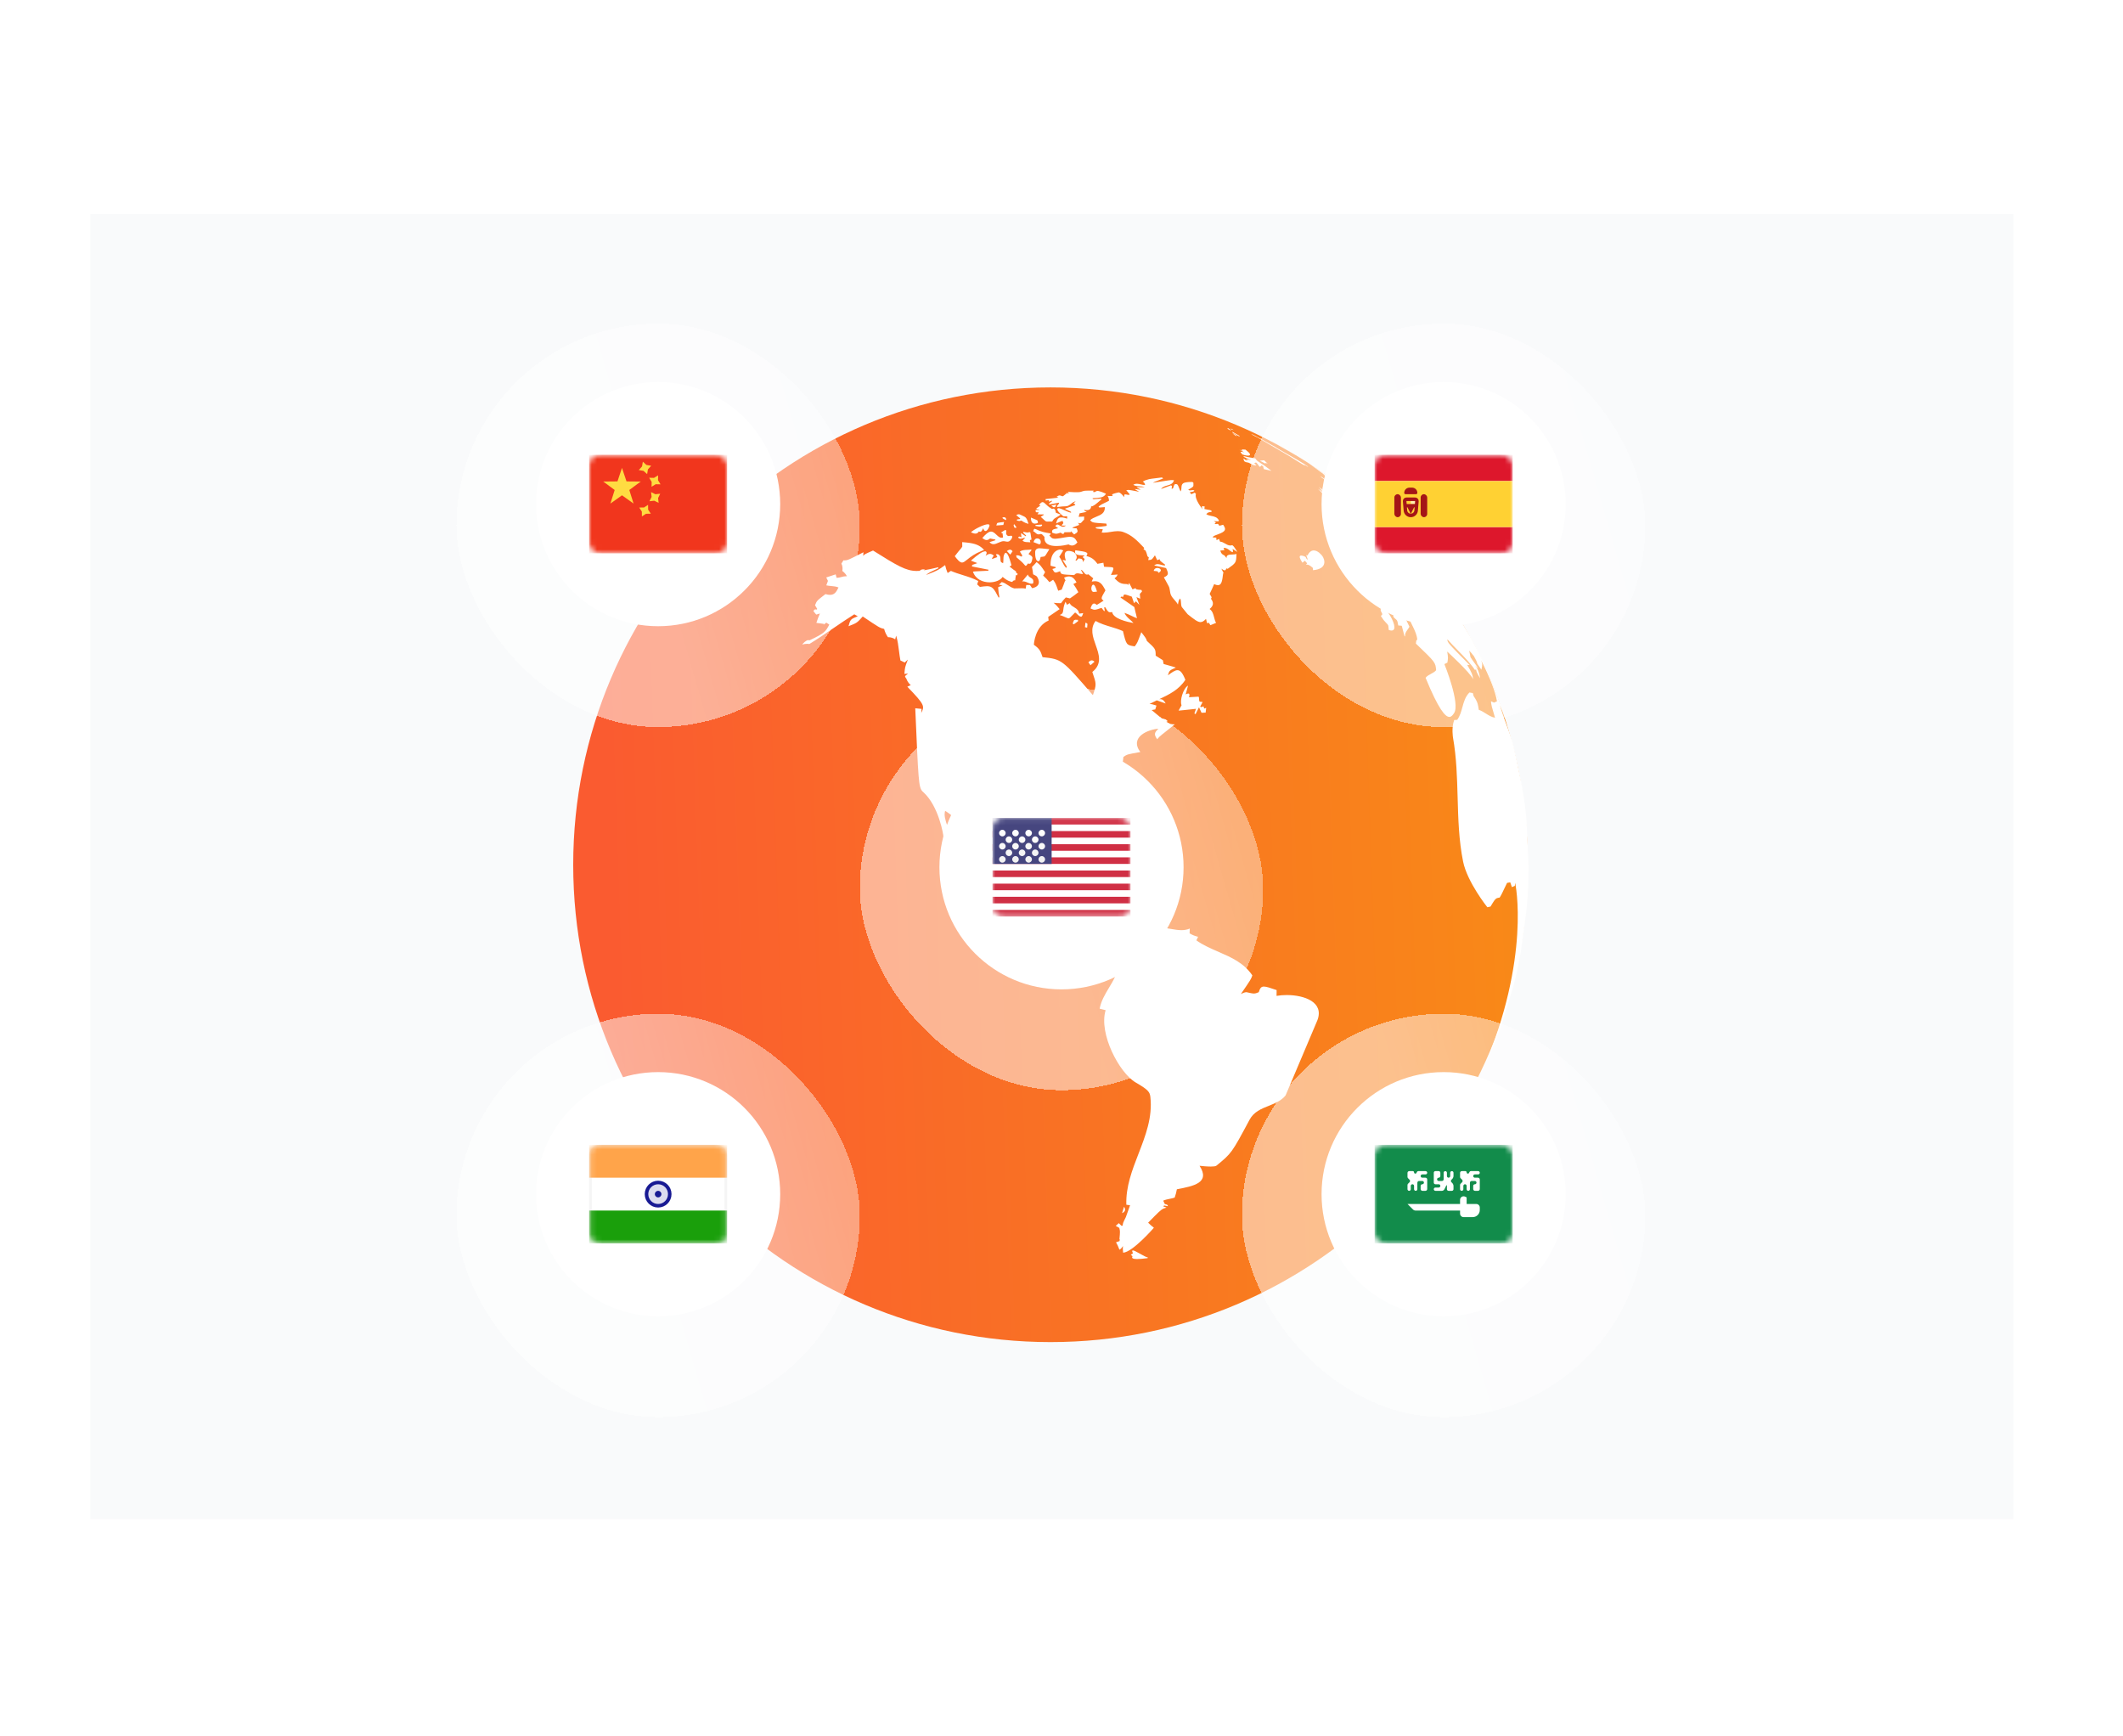 <?xml version="1.0" encoding="utf-8"?>
<svg xmlns="http://www.w3.org/2000/svg" width="400" height="327" viewBox="0 0 400 327" fill="none">
<rect x="17" y="40.309" width="362.353" height="245.882" fill="#414F6E" fill-opacity="0.03"/>
<path d="M287.851 162.909C287.851 212.574 247.589 252.834 197.925 252.834C148.261 252.834 108 212.574 108 162.909C108 113.245 148.261 72.985 197.925 72.985C247.589 72.985 287.851 113.245 287.851 162.909Z" fill="url(#paint0_linear_11108_546)"/>
<path fill-rule="evenodd" clip-rule="evenodd" d="M224.585 77.153L222.68 76.566L222.843 76.615L223.097 76.693L223.097 76.693L223.097 76.693L223.099 76.694L223.099 76.694C223.608 76.85 224.111 77.004 224.585 77.153ZM225.586 77.479C225.58 77.478 225.4 77.417 225.401 77.417C225.401 77.417 225.43 77.427 225.512 77.453L225.586 77.479ZM264.6 119.766L264.758 119.921C264.646 119.391 264.936 118.986 265.225 118.58L265.225 118.58L265.225 118.579L265.225 118.579L265.226 118.579L265.226 118.579L265.226 118.579L265.226 118.579L265.226 118.579L265.226 118.579L265.226 118.579L265.226 118.578L265.226 118.578L265.226 118.578L265.226 118.578L265.226 118.578L265.226 118.578L265.226 118.578L265.227 118.578L265.227 118.578L265.227 118.577L265.227 118.577L265.227 118.577L265.227 118.577L265.227 118.577C265.347 118.409 265.467 118.241 265.558 118.064C265.516 117.978 265.474 117.891 265.431 117.805L265.43 117.802L265.429 117.8C265.061 117.049 264.694 116.298 264.55 115.509C264.415 115.339 264.312 115.278 264.225 115.278C264.146 115.278 264.08 115.328 264.013 115.39C262.834 114.16 261.811 113.298 260.975 112.829C260.935 112.807 260.888 112.786 260.839 112.764C260.731 112.715 260.615 112.662 260.545 112.589C260.239 112.272 260.078 111.88 259.917 111.487C259.833 111.282 259.748 111.076 259.643 110.882C259.377 110.903 259.11 110.925 258.843 110.942C258.626 110.5 258.401 110.061 258.173 109.624C258.147 109.716 258.101 109.802 258.055 109.887C257.973 110.043 257.89 110.197 257.92 110.389C258.013 110.978 258.338 111.478 258.846 111.825L258.85 111.832L258.85 111.832L258.85 111.832L258.85 111.833C259.45 112.935 259.451 112.935 259.535 113.042L259.641 112.895C259.804 113.094 259.966 113.295 260.127 113.496C260.103 113.364 260.079 113.231 260.051 113.098L260.052 113.1C260.935 114.201 260.935 114.201 260.994 114.251C261.13 114.364 261.295 114.411 261.461 114.458C261.63 114.506 261.8 114.555 261.937 114.674L261.958 114.692C262.111 114.824 262.308 114.994 262.422 115.152C262.688 115.521 262.698 115.643 262.595 115.806C262.535 115.901 262.467 116.01 262.546 116.182C262.622 116.349 262.761 116.462 262.9 116.574C263.048 116.694 263.195 116.814 263.268 117C263.323 117.142 263.349 117.292 263.375 117.441C263.398 117.577 263.421 117.714 263.468 117.844C263.555 117.84 263.614 117.838 263.666 117.838C263.774 117.838 263.857 117.851 264.112 117.893C264.292 118.526 264.423 119.033 264.6 119.766ZM247.381 107.417L247.377 107.279V107.279C247.374 107.185 247.371 107.091 247.369 106.997C246.857 106.542 246.561 106.365 246.265 106.365C246.2 106.365 246.134 106.373 246.066 106.39L246.283 106.124L246.24 106.073L246.193 106.019L246.146 105.964L246.096 105.907L246.043 105.845L245.986 105.779L245.926 105.711L245.862 105.636C245.813 105.674 245.763 105.712 245.714 105.749L245.624 105.818C245.544 105.879 245.465 105.94 245.386 106C244.86 105.159 244.77 104.851 245.002 104.683C245.051 104.669 245.105 104.662 245.161 104.662C245.483 104.662 245.881 104.86 245.886 104.863C246.004 104.924 246.054 105.033 246.104 105.142C246.129 105.197 246.154 105.251 246.187 105.3L246.415 105.45C246.329 105.191 246.239 104.933 246.149 104.677L246.149 104.676L246.108 104.561L246.346 104.648C246.698 103.942 247.12 103.696 247.531 103.696C248.26 103.696 248.958 104.463 249.184 104.801C249.612 105.447 250.124 107.177 247.381 107.417ZM238.596 88.484C238.914 88.557 239.233 88.63 239.551 88.704C238.688 88.027 238.114 87.619 237.28 87.085C236.815 86.788 236.805 86.775 236.559 86.418L236.513 86.354L236.512 86.353C234.952 86.083 234.952 86.083 234.818 86.023L234.312 85.934C234.274 86.056 234.274 86.056 235.724 86.718L235.724 86.718C235.078 86.531 234.889 86.477 234.751 86.477C234.745 86.477 234.739 86.477 234.733 86.477C234.727 86.477 234.722 86.478 234.716 86.478C234.759 86.529 234.815 86.565 235.112 86.758L235.146 86.781C234.688 86.677 234.688 86.677 234.404 86.431L234.404 86.431L234.274 86.375C234.338 86.579 234.373 86.705 234.409 86.874L234.719 87.049C234.809 87.08 234.903 87.095 234.998 87.11C235.151 87.135 235.305 87.159 235.439 87.253C235.975 87.627 236.417 87.674 236.603 87.674C236.657 87.674 236.689 87.669 236.697 87.668L236.699 87.668C236.688 87.572 236.607 87.522 236.528 87.473C236.43 87.413 236.335 87.353 236.367 87.211L236.662 87.123C236.854 87.268 237.107 87.631 237.309 87.923C237.309 87.923 237.327 87.932 237.356 87.932C237.418 87.932 237.533 87.895 237.674 87.667L237.983 87.832C238.035 88.011 238.078 88.192 238.12 88.374L238.596 88.484ZM262.18 118.786C262.107 118.786 262.024 118.776 261.932 118.758L261.663 118.681C261.585 117.862 261.585 117.863 261.518 117.745C261.459 117.64 261.36 117.536 261.142 117.309L261.142 117.309C260.678 116.823 260.678 116.823 260.164 116.028C260.543 115.783 260.469 115.629 260.284 115.33C259.987 114.852 260.177 114.574 260.389 114.426C260.412 114.417 260.436 114.413 260.461 114.413C260.8 114.413 261.34 115.126 261.569 115.451C262.586 116.894 263.248 118.786 262.18 118.786ZM234.055 85.606C234.229 85.68 234.764 85.833 235.136 85.833C235.198 85.833 235.256 85.829 235.307 85.82C235.722 85.742 235.525 85.365 234.767 84.79L234.638 84.695L234.042 84.679C233.896 84.706 233.964 84.793 234.129 84.933C233.929 84.862 233.728 84.79 233.528 84.721C233.83 84.884 234.131 85.05 234.43 85.218C234.263 85.172 234.015 85.108 233.862 85.108C233.792 85.108 233.741 85.121 233.727 85.156L234.055 85.606ZM238.865 87.365C238.595 87.234 238.471 87.182 238.419 87.182C238.407 87.182 238.399 87.184 238.394 87.19L238.451 87.288L238.489 87.364H238.479C238.45 87.364 238.351 87.313 237.385 86.8C237.425 86.778 237.425 86.778 238.179 86.71L238.23 86.758C238.445 86.957 238.656 87.16 238.865 87.365ZM233.379 82.164L233.516 82.219L233.582 82.16C233.575 82.144 233.556 82.097 232.395 81.456H232.393L232.198 81.348L232.189 81.458L232.34 81.561C232.511 81.663 232.685 81.763 232.858 81.862L232.858 81.862L232.858 81.862L232.858 81.862L232.858 81.862L232.858 81.862L232.858 81.862L232.859 81.862L232.859 81.862L232.859 81.862L232.859 81.862L232.859 81.863L232.859 81.863L232.859 81.863L232.859 81.863L232.859 81.863L232.859 81.863L232.859 81.863L232.86 81.863C233.033 81.963 233.207 82.062 233.379 82.164ZM249.782 90.448C249.687 90.448 248.977 89.963 248.816 89.786C248.818 89.778 248.826 89.774 248.839 89.774C248.885 89.774 248.996 89.818 249.118 89.909C249.611 90.274 249.786 90.414 249.789 90.446C249.789 90.446 249.788 90.447 249.787 90.447C249.786 90.447 249.784 90.448 249.782 90.448ZM231.771 81.046L231.965 81.115C231.913 81.069 231.863 81.021 231.813 80.973L231.813 80.973C231.7 80.864 231.586 80.755 231.444 80.682L231.429 80.675L231.215 80.734C231.263 80.774 231.332 80.811 231.499 80.9L231.5 80.901C231.571 80.938 231.659 80.986 231.771 81.046ZM232.992 82.129L232.817 82.104C232.593 81.923 232.405 81.776 232.215 81.632L232.464 81.731L232.739 81.908C232.909 82.009 233.103 82.124 232.992 82.129ZM231.959 80.858C232.234 80.961 232.331 80.998 232.378 80.998C232.386 80.998 232.393 80.996 232.4 80.995L232.278 80.913L232.113 80.817L231.889 80.734L231.945 80.853L231.959 80.858ZM246.473 87.939C246.337 87.913 246.337 87.913 245.814 87.571L245.842 87.7C245.635 87.658 242.935 85.927 242.911 85.909L236.855 82.372L236.598 82.257L236.502 82.206C236.428 82.166 236.353 82.127 236.279 82.088C236.097 81.993 235.915 81.898 235.74 81.792L235.978 81.845C236.52 82.107 236.565 82.128 237.35 82.565L237.59 82.675L237.695 82.735C238.205 83.047 238.727 83.338 239.25 83.628L239.25 83.628L239.25 83.628C239.599 83.822 239.949 84.016 240.295 84.217C240.485 84.355 240.603 84.429 241.422 84.892C246.137 87.568 246.39 87.847 246.473 87.939ZM279.314 201.759L279.257 201.892C279.304 201.783 279.349 201.676 279.395 201.569L279.598 201.1L279.84 200.541L279.845 200.528L279.846 200.527C280.79 198.348 281.887 195.819 282.643 193.792C285.445 184.974 285.553 184.629 286.531 179.394C287.829 170.209 287.934 169.458 288 163.262C287.626 153.517 287.618 153.331 286.75 148.041C286.617 147.409 286.478 146.72 286.333 146.005L286.333 146.004L286.332 146.004C285.929 144.015 285.485 141.824 285.037 140.085L284.909 139.604C284.588 138.526 284.198 137.472 283.808 136.418L283.808 136.418L283.808 136.417L283.808 136.417L283.808 136.417L283.808 136.417L283.808 136.417L283.808 136.417L283.808 136.417L283.808 136.416L283.807 136.416L283.807 136.416L283.807 136.416C283.371 135.236 282.935 134.056 282.595 132.843C282.762 133.217 282.978 133.718 283.136 134.096C283.105 134.002 283.068 133.893 283.032 133.784C282.995 133.676 282.959 133.568 282.928 133.475L283.423 134.831L283.897 136.129C283.647 135.365 283.312 134.346 283.061 133.584C279.737 125.073 279.607 124.74 277.11 120.099L277.105 120.089L277.104 120.089C272.509 112.352 272.328 112.048 269.052 107.787C264.062 101.841 262.556 100.046 258.987 96.838L258.971 96.824C253.026 91.709 252.257 91.048 246.957 87.48C246.826 87.396 246.819 87.392 246.813 87.388C246.665 87.298 246.574 87.24 246.483 87.183L246.545 87.223L246.728 87.34C247.373 87.857 248.041 88.343 248.709 88.829L248.709 88.829C249.248 89.221 249.787 89.614 250.314 90.022C249.982 89.804 249.537 89.513 249.203 89.296C250.76 90.53 251.397 91.058 252.64 92.118C252.289 91.951 251.971 91.73 251.654 91.51C251.458 91.374 251.262 91.239 251.059 91.116C251.434 91.515 251.895 91.814 252.356 92.114C253.045 92.562 253.734 93.009 254.136 93.789L254.424 94.074L254.759 94.397L255.265 94.85C255.554 95.052 255.935 95.334 256.21 95.555C256.356 95.887 256.681 96.285 256.983 96.486C256.327 96.287 255.762 95.919 255.198 95.552C254.772 95.275 254.347 94.998 253.882 94.792C253.915 94.703 253.954 94.6 253.992 94.496L254.057 94.321L254.102 94.199C253.495 93.026 251.998 92.287 250.925 92.287C250.577 92.287 250.274 92.365 250.058 92.531C249.824 92.271 249.428 91.992 249.108 91.851C249.139 91.897 249.173 91.947 249.208 91.998L249.21 92.001L249.211 92.002C249.308 92.144 249.416 92.3 249.49 92.433C249.254 92.271 248.956 92.068 248.692 91.888L248.466 91.735C248.736 92.011 249.1 92.375 249.38 92.641L249.373 92.636L249.373 92.636L249.372 92.635L249.371 92.635C249.101 92.45 248.83 92.266 248.557 92.084C248.817 92.311 249.156 92.622 249.396 92.868L249.391 92.865C249.066 92.628 248.635 92.314 248.309 92.08L248.309 92.08C249.3 93.048 249.3 93.048 249.389 93.565C249.983 93.986 249.983 93.986 250.208 95.058L250.208 95.058C250.272 95.094 250.344 95.136 250.418 95.178C250.539 95.248 250.666 95.321 250.772 95.381L250.603 95.69C255.261 99.816 256.203 102.142 256.89 103.84L256.767 103.755C257.704 105.044 257.704 105.044 258.488 105.774L258.488 105.775L258.693 105.442C259.597 107.247 260.784 107.988 261.413 108.27C261.414 107.533 261.414 107.533 260.843 106.403C261.397 106.729 261.626 106.864 264.668 109.707C264.6 108.572 263.942 107.77 263.284 106.967C262.828 106.411 262.372 105.854 262.112 105.186C261.915 105.066 261.796 105.022 261.717 105.022C261.622 105.022 261.588 105.085 261.554 105.148L261.552 105.152C261.547 104.798 260.945 104.106 255.106 97.756C255.197 97.737 255.304 97.715 255.41 97.693C255.517 97.671 255.624 97.649 255.715 97.629C256.466 98.315 257.118 99.098 257.769 99.881L257.77 99.881C258.75 101.059 259.73 102.237 261.05 103.084L261.291 102.535L261.218 102.357L261.163 102.226L261.162 102.221C261.116 102.111 261.07 102 261.031 101.905C261.205 101.937 261.438 101.979 261.612 102.009C262.672 104.212 262.672 104.212 264.031 105.6L264.031 105.6C264.002 105.787 263.964 106.036 263.936 106.224L263.936 106.224C265.585 108.22 265.585 108.22 266.241 110.719L266.124 110.822L266.014 110.92C265.934 110.991 265.854 111.062 265.785 111.122C265.782 111.216 265.778 111.324 265.774 111.432C265.771 111.54 265.767 111.648 265.764 111.741C264.842 111.146 264.189 110.304 263.537 109.461C263.187 109.01 262.838 108.558 262.447 108.145C262.798 109.354 263.595 110.25 264.392 111.147C264.876 111.692 265.361 112.236 265.745 112.851C265.149 113.806 265.055 114.679 265.208 115.508C265.351 116.297 265.719 117.048 266.086 117.799L266.087 117.8L266.088 117.802L266.088 117.803C266.131 117.89 266.173 117.977 266.215 118.063C266.601 118.855 266.96 119.653 267.034 120.497L267 120.526C266.862 120.644 266.861 120.645 266.858 120.645C266.812 120.833 266.794 121.048 266.779 121.217L266.777 121.248L266.777 121.249C270.463 124.78 270.463 124.781 270.586 126.265C270.321 126.57 269.971 126.757 269.62 126.944C269.245 127.144 268.87 127.343 268.599 127.688C271.043 133.642 272.309 135.058 273.076 135.058C273.475 135.058 273.739 134.672 273.962 134.346L273.963 134.345C275.165 132.588 272.175 125.182 272.143 125.11L272.423 124.97L272.705 124.829V124.829C272.773 124.399 272.81 124.165 272.813 123.93C272.816 123.647 272.77 123.364 272.668 122.741C272.703 122.761 277.016 126.725 277.571 127.967C277.402 127.012 277.372 126.839 276.427 125.243L276.662 125.265L276.904 125.287C272.713 121.047 272.713 121.047 272.707 120.432C273.333 121.148 273.998 121.828 274.664 122.508C275.819 123.688 276.973 124.867 277.92 126.234L278.096 126.068C278.213 126.636 278.213 126.636 278.862 127.77C278.793 127.206 278.58 126.139 277.925 125.346L278.024 125.447L278.146 125.57C278.247 125.674 278.351 125.78 278.439 125.869L278.46 125.8C277.331 124.226 277.331 124.226 277.066 123.812L277.066 123.812C276.979 123.441 276.876 122.942 276.813 122.566C277.09 122.84 277.428 123.24 277.652 123.56L277.615 123.442C277.779 123.749 277.995 124.159 278.155 124.466C278.33 124.872 278.322 124.929 278.314 124.987C278.557 125.337 278.878 125.808 279.111 126.166C279.347 125.182 279.293 125.03 279.067 124.385C280.747 127.71 281.749 130.309 282.047 132.114L282.017 132.127C281.855 132.201 281.648 132.294 281.491 132.365L281.202 132.235L280.914 132.106C280.964 132.827 281.174 133.509 281.385 134.191C281.49 134.531 281.596 134.871 281.681 135.216C281.027 135.099 280.483 134.756 279.939 134.413C279.518 134.148 279.097 133.883 278.624 133.722C278.449 132.596 278.399 132.39 278.023 131.717L277.908 131.528L277.645 131.126C277.623 131.042 277.598 130.944 277.573 130.845C277.547 130.747 277.522 130.648 277.5 130.564C277.307 130.532 277.051 130.49 276.858 130.459C276.077 131.237 275.802 132.242 275.526 133.246C275.299 134.075 275.072 134.903 274.56 135.605C274.387 135.618 274.158 135.634 273.985 135.646C273.448 137.124 273.763 138.954 273.767 138.973C274.425 142.684 274.529 146.44 274.633 150.196V150.197C274.745 154.255 274.858 158.314 275.668 162.315C276.447 166.158 280.203 170.881 280.236 170.912L280.4 170.877L280.535 170.848L280.834 170.784C281.475 169.72 281.683 169.373 281.988 169.225C282.135 169.154 282.305 169.129 282.556 169.091C282.892 168.559 283.156 167.99 283.419 167.421L283.419 167.421C283.59 167.051 283.761 166.682 283.952 166.323C284.132 166.291 284.37 166.249 284.548 166.217L284.572 166.285L284.63 166.456L284.704 166.671L284.771 166.868C284.802 166.958 284.832 167.045 284.859 167.124C285.025 167.053 285.246 166.959 285.413 166.888C285.421 166.797 285.431 166.69 285.442 166.584L285.442 166.583L285.442 166.58L285.453 166.465L285.468 166.311C285.516 166.409 288.492 180.343 279.395 201.569C279.367 201.632 279.34 201.696 279.314 201.759ZM244.582 86.004C245.01 86.263 245.425 86.513 245.797 86.737C245.246 86.39 244.689 86.056 244.127 85.729C243.483 85.34 242.833 84.951 242.274 84.628L241.141 83.995L240.933 83.881L240.732 83.773C241.383 84.158 242.039 84.533 242.696 84.907L242.696 84.907L242.696 84.907C243.174 85.18 243.652 85.453 244.127 85.729L244.582 86.004ZM211.611 235.994C211.556 235.621 211.532 235.111 211.587 234.738L211.571 234.762C211.408 235 211.176 235.339 210.911 235.426C210.763 234.989 210.507 234.427 210.275 234.03L210.492 233.956L210.602 233.918L210.947 233.802C210.998 233.462 210.965 233.436 210.927 233.436C210.924 233.436 210.92 233.436 210.917 233.438C211.05 231.948 211.05 231.948 210.885 231.312C210.684 231.202 210.417 231.055 210.218 230.943L210.794 230.425L211.072 230.698L211.31 230.93L211.527 230.89C211.566 230.414 211.566 230.414 212.126 229.284L212.126 229.283C212.394 228.541 212.661 227.799 212.92 227.055L212.797 227.038L212.601 227.01L212.587 227.008L212.568 227.006L212.42 226.985L212.216 226.956C212.107 223.55 213.312 220.438 214.518 217.326C215.843 213.904 217.168 210.482 216.746 206.67C216.639 205.703 216.352 205.306 213.968 203.918C210.913 202.139 206.967 194.74 208.315 190.303C208.139 190.258 207.932 190.206 207.727 190.155C207.539 190.107 207.351 190.06 207.189 190.019C207.456 188.571 208.199 187.331 208.942 186.09C209.733 184.768 210.525 183.446 210.74 181.872C210.916 180.596 209.667 179.006 208.83 178.026C208.01 178.426 207.905 178.477 207.581 179.679C207.185 179.644 206.83 179.471 206.476 179.298C206.08 179.104 205.683 178.911 205.229 178.911C205.169 178.911 205.109 178.915 205.046 178.921C204.477 178.114 204.477 178.113 202.523 177.039L202.522 177.039C203.009 172.472 194.169 170.433 193.951 170.433H193.947C193.521 170.562 193.113 170.623 192.709 170.623C191.144 170.623 189.608 169.703 187.068 168.178L187.077 167.874C184.603 166.078 183.763 163.31 182.924 160.542C182.01 157.529 181.096 154.516 178.075 152.758L178.075 152.759C177.877 153.474 177.605 154.453 181.382 162.132C180.236 161.602 179.691 160.591 179.146 159.58C178.754 158.852 178.361 158.124 177.744 157.576C177.772 157.305 176.858 151.863 174.015 149.278C173.925 149.196 173.843 149.122 173.769 149.041C173.084 148.294 173.028 146.972 172.446 133.431L172.446 133.43C172.841 133.47 173.238 133.509 173.636 133.547L173.609 133.877C173.596 134.03 173.584 134.186 173.573 134.317L173.573 134.317C174.203 133.028 174.3 132.829 170.951 129.366L171.276 129.217L171.502 129.114L171.603 129.067C171.244 128.801 170.9 128.263 170.762 127.839C170.499 127.506 170.519 127.427 170.539 127.348L170.539 127.347L171.085 126.887C170.983 126.898 170.865 126.911 170.746 126.923C170.627 126.936 170.507 126.949 170.405 126.96C170.495 125.719 170.495 125.719 171.056 124.255L171.056 124.254C170.878 124.422 170.64 124.644 170.462 124.81C170.218 124.694 169.892 124.537 169.648 124.419C169.535 123.831 169.46 123.237 169.385 122.643C169.262 121.666 169.139 120.689 168.844 119.741L168.801 119.911C168.755 120.088 168.705 120.285 168.665 120.442C168.352 120.206 167.822 120.04 167.41 120.04C167.377 120.04 167.343 120.04 167.311 120.043C166.992 119.635 166.704 118.983 166.584 118.48C165.76 118.289 165.76 118.289 162.552 116.136L162.552 116.136L162.552 116.136C161.473 117.344 161.473 117.344 159.871 117.97L159.871 117.97C160.236 116.657 160.236 116.657 161.614 116.097C161.417 115.987 161.154 115.839 160.959 115.729C159.625 116.564 158.327 117.451 157.029 118.338L157.029 118.339L157.028 118.339C155.537 119.358 154.046 120.377 152.502 121.316C152.379 121.292 152.237 121.28 152.091 121.28C151.767 121.28 151.414 121.336 151.153 121.436C151.359 121.101 151.793 120.746 152.156 120.594L152.556 120.614C155.406 119.263 155.551 118.988 156.249 117.663C156.164 117.609 156.065 117.545 155.967 117.482C155.868 117.419 155.769 117.356 155.685 117.301C155.604 117.362 155.51 117.433 155.416 117.504L155.415 117.505C155.321 117.576 155.228 117.646 155.147 117.707L155.253 117.534C155.037 117.505 154.786 117.471 154.534 117.437C154.283 117.402 154.031 117.368 153.815 117.339C153.985 116.8 154.243 116.087 154.481 115.575C154.377 115.606 154.257 115.642 154.136 115.679C154.015 115.715 153.894 115.751 153.79 115.782C153.711 115.686 153.62 115.574 153.528 115.462C153.436 115.35 153.344 115.238 153.266 115.143C153.373 114.868 153.509 114.796 153.655 114.796C153.735 114.796 153.817 114.816 153.9 114.837L153.9 114.837L153.904 114.838L153.969 114.708C153.909 114.605 153.837 114.484 153.765 114.362L153.765 114.362L153.765 114.362C153.693 114.241 153.622 114.119 153.561 114.016C153.908 113.16 153.908 113.159 155.528 111.919L155.528 111.919C155.86 112.021 156.14 112.065 156.38 112.065C157.29 112.065 157.617 111.41 157.983 110.674C157.539 110.483 157.068 110.44 156.599 110.397C156.291 110.369 155.984 110.341 155.685 110.272C155.777 110.021 155.902 109.686 155.995 109.436C155.947 109.339 155.891 109.225 155.835 109.111L155.835 109.11L155.835 109.11C155.779 108.997 155.723 108.884 155.675 108.787C156.209 108.614 156.92 108.381 157.452 108.203L157.517 108.447L157.517 108.448L157.517 108.45C157.554 108.59 157.593 108.735 157.625 108.856C157.636 108.857 157.646 108.857 157.657 108.857C157.948 108.857 158.228 108.783 158.507 108.709L158.521 108.705L158.525 108.704L158.525 108.704C158.809 108.63 159.092 108.555 159.387 108.555C159.448 108.555 159.512 108.559 159.574 108.566C159.403 108.203 159.029 107.781 158.698 107.554C158.8 107.15 158.736 106.537 158.532 106.173L158.724 105.866L158.917 105.559L158.947 105.56L158.947 105.56C159.02 105.563 159.086 105.565 159.148 105.565C159.702 105.565 160.007 105.409 162.684 104.037L162.662 104.361C162.653 104.49 162.644 104.621 162.636 104.731C162.885 104.416 162.885 104.416 164.49 103.713L164.491 103.713C169.065 106.579 170.693 107.561 172.721 107.561C172.905 107.561 173.093 107.553 173.286 107.537L173.286 107.537C173.458 107.348 173.664 107.258 173.924 107.258C173.972 107.258 174.023 107.261 174.074 107.268L174.309 107.319L174.272 107.334C174.176 107.375 174.079 107.415 173.984 107.454C173.774 107.542 173.564 107.629 173.354 107.715L173.098 107.82L173.097 107.821L173.357 107.715C173.567 107.629 173.777 107.542 173.987 107.454C174.758 107.338 175.646 107.131 176.775 106.868L176.775 106.868L176.775 106.868L176.775 106.868L176.775 106.868L176.785 106.866L176.793 107.057L176.793 107.057C175.05 107.865 175.05 107.865 174.473 108.328C176.734 107.431 176.734 107.431 178.072 106.457L178.072 106.457C178.174 106.915 178.355 107.521 178.547 107.95L178.556 107.944L178.558 107.943L178.56 107.941C178.743 107.822 178.983 107.666 179.164 107.548C179.893 107.87 180.654 108.107 181.415 108.343C182.405 108.651 183.396 108.959 184.317 109.457C184.276 109.58 184.227 109.73 184.18 109.873L184.108 110.094C184.205 110.18 184.321 110.285 184.433 110.387L184.434 110.388C184.504 110.451 184.572 110.512 184.633 110.567C185.198 110.489 185.63 110.431 185.978 110.431C186.938 110.431 187.287 110.871 188.154 112.579L188.299 112.499C188.186 111.943 188.085 111.188 188.06 110.62C188.22 110.553 188.414 110.472 188.599 110.393L188.601 110.393L188.906 110.264C188.698 110.233 188.422 110.19 188.216 110.158C188.295 110.081 188.388 109.991 188.481 109.901L188.481 109.901C188.571 109.813 188.662 109.726 188.74 109.65C189.181 109.751 189.549 109.999 189.916 110.247C190.286 110.497 190.655 110.747 191.101 110.847C191.807 110.828 192.224 110.819 192.5 110.819C192.898 110.819 192.999 110.84 193.249 110.894C193.284 110.687 193.329 110.413 193.363 110.208C193.466 110.208 193.587 110.208 193.708 110.208C193.829 110.209 193.95 110.209 194.054 110.209L194.262 110.508L194.469 110.807C196.611 110.367 195.395 108.655 195.382 108.637C195.273 108.502 195.078 108.407 194.895 108.318L194.895 108.318C194.808 108.275 194.723 108.234 194.653 108.191C194.618 107.774 194.53 107.221 194.435 106.815C194.712 106.552 195.067 106.185 195.302 105.885C196.043 106.484 196.043 106.484 196.912 107.781C196.857 107.878 196.792 107.991 196.727 108.105C196.663 108.218 196.598 108.332 196.542 108.429C196.935 108.766 197.412 109.267 197.731 109.673C197.939 109.538 198.215 109.357 198.422 109.22C198.905 109.913 198.905 109.913 199.376 111.284L199.376 111.285L199.703 111.181L199.708 111.18C199.825 111.143 199.941 111.106 200.041 111.075C200.254 110.573 200.503 109.889 200.68 109.373L200.803 109.455L200.486 108.815C200.809 108.681 201.111 108.594 201.397 108.594C201.924 108.594 202.392 108.889 202.829 109.72C202.711 109.779 202.568 109.852 202.433 109.921C202.363 109.957 202.294 109.992 202.233 110.023C202.557 110.458 202.935 111.08 203.175 111.565C202.723 111.943 202.086 112.404 201.595 112.729C201.411 112.686 201.18 112.632 200.976 112.584L200.815 112.546C200.511 112.838 200.147 113.273 199.915 113.626C199.833 113.628 199.747 113.63 199.656 113.63C199.283 113.63 198.852 113.606 198.516 113.559C198.898 113.872 199.352 114.357 199.648 114.753C199.568 114.824 199.568 114.824 197.501 116.215L197.501 116.215L197.496 116.219L197.498 116.231C197.522 116.432 197.553 116.694 197.575 116.894C194.937 118.023 194.796 121.434 194.795 121.467C195.919 122.26 196.059 122.68 196.43 123.8C200.066 124.193 200.066 124.193 205.914 130.955L205.914 130.955C206.601 128.917 206.601 128.917 205.809 126.591C207.706 125.071 207.078 123.303 206.444 121.517C205.893 119.967 205.338 118.405 206.424 116.98C207.337 117.495 208.329 117.796 209.321 118.097C210.085 118.33 210.85 118.562 211.578 118.892C212.22 121.526 212.22 121.526 213.799 121.766C214.298 121.096 214.298 121.096 215.033 119.098L215.034 119.098L215.034 119.098C215.93 120.255 215.93 120.255 216.088 120.744C217.731 122.247 217.731 122.247 217.746 123.52C218.157 123.771 218.701 124.112 219.103 124.378C219.124 124.484 219.148 124.608 219.171 124.733L219.171 124.733L219.172 124.735C219.195 124.858 219.219 124.982 219.24 125.088L219.241 125.088C221.46 125.713 221.46 125.713 221.543 125.762C220.326 126.304 220.326 126.304 220.046 127.225C220.813 126.661 221.366 126.255 221.845 126.255C222.371 126.255 222.807 126.748 223.336 128.066C222.148 129.919 220.278 130.837 218.391 131.729L218.391 131.729C218.411 131.726 218.432 131.723 218.452 131.72L218.478 131.717L218.504 131.714C218.525 131.713 218.547 131.711 218.568 131.711C219.025 131.711 219.317 131.939 219.628 132.527L219.573 132.509L219.537 132.496L219.536 132.496C219.008 132.31 218.481 132.124 217.953 131.937C217.939 131.932 217.925 131.927 217.911 131.922C217.897 131.917 217.883 131.912 217.869 131.907C217.936 131.876 217.996 131.849 218.052 131.827C217.996 131.85 217.935 131.876 217.866 131.908L217.883 131.914L217.909 131.923C217.923 131.928 217.937 131.933 217.951 131.938C217.487 132.157 217.026 132.38 216.577 132.618C216.944 132.626 217.365 132.728 217.888 132.917C217.822 133.135 217.734 133.425 217.667 133.643L217.325 133.706L216.987 133.768L217.219 133.962L217.22 133.963L217.221 133.964L217.223 133.966C217.907 134.539 218.433 134.98 218.852 135.317L218.854 135.318C219 135.358 219.145 135.395 219.291 135.433L219.292 135.433L219.642 135.533C219.677 135.548 219.677 135.548 220.017 135.852L219.962 135.884C219.883 135.929 219.804 135.959 219.726 135.978C219.653 135.997 219.58 136.005 219.509 136.005C219.165 136.005 218.866 135.806 218.74 135.559C218.865 135.807 219.165 136.007 219.51 136.007C219.581 136.007 219.654 135.999 219.727 135.98C220.393 136.433 220.689 136.441 221.349 136.459L221.348 136.459L221.348 136.459L221.348 136.459L221.348 136.459C218.834 138.445 218.472 138.731 218.189 139.081C218.142 139.14 218.096 139.2 218.043 139.271L218.043 139.271C217.373 138.359 217.494 138.012 218.257 137.293C216.424 137.386 212.721 138.821 214.851 141.67L214.851 141.67C212.383 142.106 212.383 142.106 211.668 142.59L211.668 142.59C211.491 144.199 211.491 144.199 210.656 146.02L210.48 145.161L210.304 144.301L210.217 144.515L210.122 144.75L210.121 144.753L210.118 144.759L210.029 144.979L209.936 145.208L209.598 145.151L209.59 145.15L209.254 145.093C209.343 145.191 209.447 145.306 209.551 145.42L209.552 145.421L209.558 145.428C209.66 145.54 209.762 145.652 209.849 145.748C209.821 146.23 210.003 146.667 210.186 147.103C210.398 147.612 210.611 148.12 210.49 148.702C210.235 149.917 209.295 150.483 208.355 151.048C207.486 151.571 206.617 152.094 206.29 153.13C205.923 154.292 206.288 155.406 206.653 156.521C207.079 157.824 207.506 159.127 206.763 160.505C203.215 155.289 202.876 154.793 199.429 154.793C199.1 154.793 198.743 154.797 198.352 154.802L198.229 154.804C198.529 155.147 198.931 155.602 199.234 155.943C184.957 156.548 192.543 166.173 192.626 166.271C193.241 166.989 193.866 167.261 194.5 167.261C195.468 167.261 196.458 166.628 197.47 165.981L197.47 165.981L197.549 165.931C198.587 165.265 199.65 164.6 200.735 164.6C200.825 164.6 200.916 164.604 201.007 164.615C201.505 166.032 201.009 167.256 200.514 168.479C200.264 169.097 200.014 169.714 199.892 170.357C200.274 170.43 200.714 170.47 201.172 170.512C202.246 170.61 203.414 170.717 204.134 171.28C204.312 171.418 204.501 171.638 204.662 171.825C204.695 171.863 204.726 171.899 204.756 171.934C205.468 172.74 205.254 173.646 205.04 174.553C204.826 175.456 204.613 176.359 205.316 177.165C205.738 177.647 206.233 177.783 206.754 177.783C207.076 177.783 207.407 177.731 207.741 177.679L207.77 177.674C208.111 177.619 208.453 177.565 208.784 177.565C209.305 177.565 209.798 177.699 210.219 178.179C210.355 178.333 210.515 178.526 210.664 178.706C210.73 178.786 210.794 178.863 210.853 178.932C211.479 177.813 212.096 176.692 212.713 175.568C213.303 175.436 213.818 175.135 214.332 174.834C214.857 174.526 215.382 174.219 215.989 174.092C215.965 174.132 215.936 174.175 215.906 174.22L215.906 174.22L215.906 174.22L215.906 174.22L215.906 174.22C215.77 174.422 215.605 174.67 215.65 174.873L215.65 174.874C215.432 176.388 215.432 176.388 215.572 177.224C215.772 177.225 216.037 177.226 216.237 177.226C216.203 176.783 216.151 176.192 216.104 175.75C216.926 174.998 217.801 174.777 218.698 174.777C219.34 174.777 219.993 174.89 220.647 175.003L220.666 175.007C221.312 175.118 221.959 175.23 222.595 175.23C223.131 175.23 223.657 175.151 224.169 174.928C224.16 175.196 224.145 175.554 224.134 175.822C224.562 176.116 225.227 176.373 225.734 176.476C225.686 176.577 225.63 176.696 225.574 176.814C225.517 176.933 225.461 177.052 225.413 177.153C226.674 178.05 228.107 178.672 229.54 179.294C231.953 180.341 234.367 181.389 235.958 183.751C235.696 184.493 235.696 184.493 233.802 187.256C234.09 187.099 234.511 186.929 234.837 186.913C235.594 187.083 235.969 187.166 236.261 187.166C236.547 187.166 236.751 187.085 237.157 186.924L237.161 186.922C237.396 186.175 237.601 185.857 238.132 185.857C238.599 185.857 239.319 186.102 240.534 186.519C240.53 186.885 240.526 187.249 240.519 187.612C241.105 187.509 241.762 187.453 242.438 187.453C245.728 187.453 249.516 188.769 248.216 192.196L242.217 206.367C241.4 207.376 240.223 207.849 239.046 208.321C237.641 208.885 236.236 209.449 235.444 210.925C232.052 217.252 232.052 217.252 229.185 219.597C229.033 219.721 228.621 219.763 228.132 219.763C227.391 219.763 226.47 219.668 226.01 219.62C228.093 222.833 224.862 223.449 221.739 224.044C221.653 224.523 221.492 225.154 221.325 225.609C221.018 225.716 220.701 225.78 220.384 225.844L220.384 225.844L220.384 225.844L220.383 225.844L220.383 225.844L220.383 225.844L220.383 225.844L220.383 225.844L220.383 225.844L220.382 225.844L220.382 225.844L220.382 225.844C219.968 225.928 219.554 226.011 219.165 226.188C219.254 226.38 219.375 226.636 219.465 226.827C220.081 226.945 220.05 227.09 220.02 227.235C219.823 227.192 219.56 227.136 219.363 227.094L219.153 227.245C219.221 227.272 219.298 227.302 219.376 227.332L219.584 227.412L219.781 227.488L219.781 227.488C219.561 227.556 219.391 227.608 219.23 227.679C218.692 227.918 218.249 228.372 216.325 230.34L216.325 230.341C216.629 230.648 217.06 231.033 217.407 231.289C217.374 231.335 213.422 235.879 211.611 235.994ZM227.927 117.573L227.927 117.573C227.968 117.643 228.009 117.712 228.056 117.778C228.415 117.639 228.771 117.491 229.124 117.339C228.936 117.02 228.843 116.658 228.751 116.295C228.601 115.71 228.452 115.125 227.904 114.727C228.655 114.124 228.726 113.518 228.134 112.761L228.276 112.654C228.282 112.453 228.178 112.304 228.074 112.154C228.013 112.068 227.953 111.981 227.914 111.884C228.231 111.234 228.42 110.821 228.761 110.043C229.054 110.175 229.289 110.238 229.48 110.238C230.186 110.238 230.291 109.375 230.461 107.955L230.568 108.023C230.422 107.724 230.272 107.427 230.122 107.129C230.42 107.348 230.618 107.442 230.753 107.442C230.919 107.442 230.993 107.304 231.041 107.083L231.321 107.151L231.321 107.151C232.91 106.019 232.91 106.019 232.969 104.349C232.759 104.443 232.466 104.453 232.174 104.462C231.61 104.481 231.05 104.499 231.095 105.128L230.732 104.668L230.586 104.578C230.098 104.352 230.013 104.037 229.927 103.722L229.926 103.719C230.186 103.691 230.448 103.668 230.709 103.647L230.54 103.335L230.616 103.207H230.635C231.065 103.207 231.371 103.444 231.678 103.681C231.843 103.808 232.008 103.936 232.192 104.026L232.306 103.935C232.306 103.75 232.306 103.717 232.234 103.402C232.535 103.595 232.835 103.788 233.137 103.982C232.468 102.91 232.4 102.862 232.172 102.704C232.045 102.746 231.924 102.764 231.81 102.764C231.447 102.764 231.137 102.583 230.826 102.401C230.525 102.225 230.223 102.049 229.873 102.039C229.81 101.863 229.744 101.689 229.679 101.515C229.522 101.595 229.365 101.677 229.21 101.762C229.191 101.602 229.172 101.443 229.152 101.282C228.923 101.269 228.694 101.254 228.465 101.236L228.465 101.236C228.645 100.972 228.645 100.972 229.502 100.653C231.076 100.067 231.016 99.694 230.458 98.858L230.377 98.881L230.292 98.903L230.208 98.926L230.121 98.949L230.032 98.973L229.94 98.997L229.843 99.021L229.744 99.048C229.582 98.775 229.531 98.689 229.354 98.689C229.275 98.689 229.17 98.707 229.018 98.733L229.018 98.733L229.018 98.733L229.006 98.735L228.842 98.615L229.106 98.434C229.002 98.334 229.002 98.334 228.69 98.181L228.69 98.181C228.739 98.176 228.789 98.175 228.838 98.175C228.944 98.175 229.05 98.184 229.157 98.193L229.161 98.193C229.268 98.203 229.377 98.212 229.486 98.212C229.515 98.212 229.545 98.212 229.574 98.209L229.664 98.062C229.367 97.426 228.808 97.312 228.25 97.199C227.906 97.129 227.562 97.059 227.279 96.867C227.572 96.537 227.572 96.537 228.284 96.413L228.284 96.413L228.289 96.272C228.112 96.098 228.112 96.098 226.933 95.894L226.933 95.894L226.946 95.547L227.079 95.5L227.079 95.5C226.787 95.378 226.787 95.378 226.569 95.349L226.441 95.468C226.472 95.657 226.476 95.681 226.617 95.954C226.506 95.858 224.986 93.987 225.33 93.021L225.074 92.815C224.876 92.911 224.676 93.008 224.477 93.104C224.237 92.875 224.237 92.875 224.183 92.718C224.683 92.635 224.821 92.612 224.921 92.538C224.96 92.51 224.993 92.474 225.038 92.425C224.944 92.35 224.841 92.327 224.735 92.327C224.65 92.327 224.563 92.342 224.476 92.356C224.388 92.371 224.301 92.386 224.217 92.386C224.096 92.386 223.98 92.356 223.874 92.253L223.874 92.253C224.872 91.688 224.872 91.688 224.857 91.231L224.848 90.94L224.659 90.794H224.58C223.69 90.794 223.125 90.885 222.898 91.066C222.624 91.285 222.611 91.586 222.598 91.888C222.587 92.132 222.576 92.377 222.425 92.578L222.425 92.576L222.425 92.576L222.425 92.576C221.954 91.404 221.954 91.404 221.781 91.242C221.78 91.24 221.667 91.195 221.54 91.195C221.41 91.195 221.265 91.242 221.207 91.431L221.207 91.431L221.207 91.431L221.207 91.431L221.207 91.431C221.081 91.84 221.038 91.98 220.945 92.035C220.896 92.063 220.834 92.069 220.74 92.078L220.74 92.078C220.745 91.953 220.745 91.953 220.817 91.571L220.639 91.429C219.861 91.732 219.441 91.888 218.766 92.121C219.021 91.72 219.463 91.594 219.905 91.467C220.454 91.311 221.003 91.154 221.193 90.47C221.069 90.45 220.978 90.436 220.847 90.436C220.482 90.436 219.806 90.542 217.253 90.943C217.403 90.818 217.403 90.818 219.149 90.139L218.932 89.945C216.779 90.209 216.779 90.209 216.519 90.262C215.978 90.395 215.707 90.498 215.308 90.73C215.618 90.923 215.618 90.923 215.752 91.366L215.752 91.366C215.73 91.366 215.707 91.368 215.684 91.368C215.442 91.368 215.202 91.311 214.962 91.255L214.946 91.251L214.942 91.25C214.697 91.192 214.453 91.133 214.207 91.133C213.98 91.133 213.752 91.183 213.523 91.329C213.888 91.567 214.298 91.587 214.708 91.607C215.032 91.623 215.355 91.639 215.657 91.762L215.41 91.767C215.001 91.776 214.591 91.785 214.182 91.79L214.253 91.89C214.756 92.13 214.829 92.164 214.865 92.222L214.868 92.228L214.871 92.233C214.874 92.24 214.878 92.247 214.881 92.255L214.877 92.254C214.538 92.211 214.199 92.169 213.86 92.125L213.915 92.217C214.035 92.288 214.154 92.359 214.274 92.43L214.276 92.432C214.395 92.502 214.514 92.573 214.632 92.643C213.282 92.379 212.858 92.298 212.574 92.298C212.444 92.298 212.345 92.314 212.198 92.339C212.423 92.608 212.648 92.879 212.872 93.148C212.787 93.209 212.701 93.23 212.616 93.23C212.522 93.23 212.427 93.206 212.333 93.181L212.329 93.18C212.235 93.156 212.143 93.132 212.05 93.132C211.976 93.132 211.904 93.147 211.833 93.189C211.809 93.329 211.813 93.525 211.834 93.666C211.193 92.895 211.084 92.858 210.792 92.757C209.899 92.948 209.688 93.055 209.52 93.141L209.518 93.142L209.644 93.384C209.538 93.428 209.495 93.446 209.302 93.446C209.176 93.446 208.986 93.439 208.673 93.427C208.893 93.69 208.945 94.141 208.958 94.324C208.722 94.464 208.473 94.58 208.225 94.696C207.789 94.899 207.353 95.103 206.989 95.436L207.052 95.57L207.217 95.603L207.36 95.593L207.502 95.583L207.642 95.572L207.78 95.562L207.912 95.551L208.042 95.542L208.167 95.532C208.216 96.665 207.403 96.997 206.587 97.331C206.148 97.51 205.708 97.69 205.401 97.995C205.813 98.471 205.813 98.471 208.44 98.638C208.499 98.748 208.531 98.925 208.517 99.05C208.348 99.112 208.348 99.112 206.434 99.336L206.464 99.482L206.464 99.482C206.649 99.592 206.649 99.592 207.786 99.713C207.718 99.916 207.644 100.12 207.569 100.323C207.705 100.337 207.84 100.344 207.975 100.344C208.413 100.344 208.849 100.273 209.286 100.203L209.29 100.202C209.727 100.131 210.164 100.06 210.602 100.06C210.954 100.06 211.308 100.105 211.663 100.234C213.225 100.801 214.187 101.746 215.588 103.232L215.454 103.489C215.888 103.696 215.888 103.697 216.208 104.814L216.208 104.814L216.453 104.992L216.341 105.517C217.02 105.46 217.02 105.46 217.601 104.613L217.602 104.613C217.746 104.919 217.891 105.225 218.034 105.532C218.086 105.511 218.137 105.49 218.189 105.47C218.292 105.428 218.395 105.386 218.497 105.343C218.53 105.631 218.53 105.631 219.504 106.36L219.522 106.518C219.483 106.522 219.445 106.524 219.408 106.524C219.191 106.524 218.975 106.462 218.758 106.399L218.741 106.394C218.53 106.334 218.319 106.275 218.108 106.275C217.894 106.275 217.678 106.336 217.464 106.522C218.209 106.693 218.954 106.857 219.701 107.016C220.232 108.113 220.174 108.36 219.287 108.77C219.393 108.962 219.5 109.152 219.608 109.343C219.811 109.703 220.013 110.062 220.202 110.43C220.343 110.703 220.387 111.001 220.43 111.299C220.472 111.591 220.515 111.882 220.649 112.15C220.813 112.479 221.052 112.752 221.292 113.026C221.53 113.297 221.768 113.568 221.932 113.894C222.109 113.004 222.109 113.004 222.373 112.756C222.485 113.007 222.5 113.276 222.515 113.545C222.53 113.822 222.545 114.099 222.667 114.357L223.768 115.712C225.011 116.693 225.651 117.196 226.193 117.196C226.535 117.196 226.839 116.997 227.23 116.588C227.297 116.861 227.364 117.135 227.429 117.408L227.766 117.324C227.827 117.403 227.877 117.488 227.927 117.573ZM225.256 134.538L225.037 134.403C225.141 134.114 225.241 133.823 225.338 133.531L225.127 133.554L224.918 133.576L224.712 133.599L224.507 133.622L224.303 133.643L224.099 133.665L223.897 133.686L223.695 133.708L223.493 133.729L223.29 133.749L223.088 133.771L222.884 133.791L222.679 133.811L222.474 133.832L222.265 133.852L222.056 133.872C222.126 133.747 222.197 133.621 222.267 133.495L222.27 133.488C222.387 133.278 222.505 133.068 222.623 132.858C222.24 132.053 222.903 129.707 223.84 129.159C223.699 129.716 223.546 130.269 223.393 130.821C223.606 130.709 223.773 130.653 223.89 130.653C224.098 130.653 224.157 130.829 224.063 131.183L224.011 131.352C224.27 131.337 224.528 131.32 224.786 131.304L224.788 131.304L224.79 131.304C225.133 131.282 225.476 131.261 225.819 131.241C225.913 131.381 225.917 131.541 225.92 131.702C225.924 131.871 225.927 132.041 226.037 132.185L226.578 132.243C226.533 132.372 226.533 132.372 226.146 133.087L226.146 133.087L226.243 133.227C226.385 133.189 226.524 133.146 226.664 133.104L226.762 133.074C226.773 133.109 226.783 133.145 226.794 133.18C226.811 133.24 226.829 133.3 226.846 133.36L226.883 133.487C227.01 133.445 227.136 133.397 227.26 133.349L227.247 133.47C227.219 133.729 227.187 133.986 227.155 134.245C227.036 134.249 226.917 134.254 226.799 134.26C226.661 134.266 226.523 134.272 226.384 134.276C226.29 134.072 226.196 133.869 226.103 133.665C226.037 133.523 225.972 133.382 225.907 133.24C225.696 133.673 225.478 134.103 225.259 134.532L225.259 134.533L225.256 134.538ZM209.959 165.845L209.929 165.936C212.028 165.664 212.028 165.664 212.352 165.455L212.558 165.329C209.285 162.983 207.363 162.661 206.054 162.643C204.871 162.723 204.224 163.006 203.393 163.808L203.583 164.055L203.59 164.05C204.373 163.498 204.89 163.133 205.615 163.133C206.515 163.133 207.733 163.699 210.176 165.166C210.105 165.392 210.032 165.617 209.959 165.844L209.959 165.845ZM214.264 237.185C213.203 237.185 213.228 236.908 213.39 236.662L213.058 236.389C213.197 236.294 213.335 236.196 213.473 236.098C213.278 235.72 213.267 235.595 213.428 235.561C213.669 235.567 214.039 235.762 214.769 236.175C215.545 236.614 215.92 236.815 216.266 236.89L216.219 237.019C215.335 237.137 214.706 237.185 214.264 237.185ZM215.548 167.751L215.579 167.76C215.646 167.625 215.71 167.489 215.774 167.352L215.808 167.28L215.852 167.187L216.127 167.171L216.397 167.155L216.67 167.139L216.944 167.122L217.226 167.103L217.519 167.084L217.826 167.065L218.15 167.043C217.909 166.759 217.344 166.093 216.58 165.881C216.336 165.814 216.092 165.791 215.847 165.791C215.612 165.791 215.376 165.813 215.14 165.834L215.1 165.838C214.853 165.861 214.603 165.884 214.354 165.884C214.112 165.884 213.869 165.862 213.628 165.797C213.939 166.233 214.25 166.67 214.558 167.108L214.319 167.122L214.091 167.134L213.872 167.146L213.656 167.157L213.443 167.167L213.231 167.178L213.017 167.189L212.798 167.199C212.975 167.473 213.123 167.567 213.309 167.567C213.431 167.567 213.57 167.526 213.746 167.473C213.88 167.431 213.967 167.404 214.085 167.404C214.303 167.404 214.628 167.495 215.547 167.751L215.548 167.751ZM210.909 168.142L210.961 168.151C210.69 167.638 210.432 167.427 210.069 167.425C209.806 167.443 209.569 167.565 209.253 167.843L209.369 167.864L209.369 167.864L209.37 167.864L209.371 167.864L209.371 167.864C209.883 167.958 210.395 168.051 210.909 168.142ZM211.778 227.336C211.659 227.737 211.538 228.136 211.411 228.534L211.415 228.533C211.535 228.483 211.886 228.338 211.966 228.009C212.036 227.717 211.853 227.446 211.78 227.339L211.778 227.336ZM205.686 124.403C205.481 124.415 205.336 124.512 205.071 124.777L205.469 125.32C205.584 125.217 205.701 125.115 205.819 125.012C205.936 124.91 206.054 124.807 206.168 124.705L206.217 124.669C206.012 124.476 205.867 124.403 205.686 124.403ZM204.504 117.312C204.468 117.59 204.444 117.867 204.42 118.156C204.48 118.167 204.539 118.181 204.6 118.194C204.674 118.211 204.75 118.228 204.83 118.241C204.833 118.214 204.836 118.187 204.839 118.162C204.87 117.882 204.89 117.7 204.89 117.59L204.83 117.433L204.504 117.312ZM202.249 117.095L202.104 117.457L202.322 117.614C202.448 117.523 202.575 117.43 202.701 117.336C202.828 117.243 202.955 117.15 203.081 117.059L203.13 117.011L203.093 116.77C203.001 116.77 202.909 116.767 202.819 116.763C202.732 116.76 202.646 116.758 202.563 116.758L202.346 116.854L202.249 117.095ZM208.207 114.358C208.858 115.395 208.858 115.395 209.545 115.31C209.726 116.565 212.415 117.168 213.561 117.373C213.366 117.139 213.136 116.935 212.905 116.73C212.492 116.364 212.077 115.997 211.861 115.455C212.307 115.593 212.728 115.795 213.15 115.997C213.503 116.167 213.856 116.336 214.224 116.468L214.152 116.191L214.092 115.925L214.031 115.66L213.959 115.395L213.899 115.13L213.838 114.864L213.778 114.611L213.718 114.358C212.85 113.767 211.969 113.164 211.113 112.561L211.234 112.404L211.234 112.404C211.367 112.416 211.499 112.428 211.631 112.428C211.74 111.861 211.74 111.861 213.247 112.404C213.32 112.609 213.389 112.814 213.458 113.019C213.528 113.224 213.597 113.429 213.67 113.634L214.019 113.284L214.67 113.936C214.478 113.453 214.297 112.971 214.116 112.489C214.236 112.537 214.357 112.588 214.478 112.639C214.598 112.691 214.719 112.742 214.839 112.79C214.803 112.489 214.779 112.188 214.755 111.886L214.755 111.886C214.875 111.753 215.008 111.608 215.141 111.463C215.177 111.379 215.177 111.379 215.056 111.138C214.08 111.065 214.08 111.065 213.947 110.8C213.825 110.846 213.704 110.896 213.585 110.945C213.515 110.974 213.447 111.003 213.38 111.029C213.278 110.83 213.172 110.631 213.067 110.432C212.961 110.233 212.856 110.034 212.753 109.835C212.681 109.968 212.596 110.101 212.512 110.233L212.427 110.028C211.161 110.04 210.836 109.775 209.991 108.955C210.413 108.593 210.413 108.593 210.57 108.232L210.57 108.231L210.413 108.244L210.257 108.256L210.112 108.268L209.967 108.28L209.81 108.292H209.666L209.497 108.304L209.316 108.316L209.323 108.302C209.811 107.242 209.822 107.217 209.738 106.953C209.473 106.833 209.473 106.833 208.014 106.772L208.014 106.772C207.996 106.646 207.974 106.519 207.953 106.392C207.932 106.266 207.911 106.139 207.893 106.013C207.706 106.049 207.519 106.082 207.332 106.115C207.145 106.148 206.958 106.181 206.771 106.218C206.156 105.361 205.626 104.987 204.685 104.746C205.131 104.083 204.914 103.974 202.599 103.661C202.358 104.577 203.117 104.602 204.384 104.638C204.336 104.673 204.288 104.709 204.239 104.746C204.153 104.811 204.066 104.878 203.974 104.939L203.975 104.94C204.107 105.061 204.239 105.181 204.372 105.313C204.275 105.505 204.167 105.698 204.059 105.89L204.058 105.892L204.055 105.874C204.009 105.575 203.995 105.479 203.841 105.349C203.741 105.263 203.623 105.253 203.507 105.244C203.412 105.237 203.319 105.229 203.238 105.18C203.166 105.253 203.093 105.328 203.021 105.404C202.949 105.479 202.876 105.554 202.804 105.627L202.623 105.542C203.301 104.749 202.38 104.076 202.282 104.005C202.277 104.001 202.274 103.999 202.273 103.999C202.249 103.987 199.885 102.937 200.826 105.59C200.724 105.572 200.618 105.554 200.513 105.536C200.407 105.518 200.302 105.5 200.199 105.482C200.971 106.664 200.971 106.664 201.007 106.833L201.007 106.833L200.862 106.977C200.538 106.653 200.337 106.252 200.136 105.85C199.971 105.521 199.806 105.191 199.572 104.903C199.699 104.704 199.825 104.502 199.952 104.3C200.078 104.098 200.205 103.896 200.332 103.697C200.103 103.577 199.994 103.54 199.668 103.516C197.944 103.854 197.908 105.952 197.944 106.579C198.257 106.664 198.571 106.748 198.885 106.821V107.013C198.754 107.044 198.628 107.085 198.501 107.126C198.429 107.149 198.356 107.172 198.282 107.194C198.727 108 198.752 107.99 199.733 107.607L199.741 107.604L199.741 107.604C199.886 108.219 199.886 108.219 202.406 108.34C202.706 107.908 203.089 107.989 203.485 108.073L203.491 108.075C203.519 108.08 203.546 108.085 203.574 108.091C203.739 108.123 203.905 108.156 204.07 108.135C203.938 107.858 203.794 107.594 203.649 107.329L203.648 107.327C203.872 107.386 204.032 107.592 204.188 107.795C204.418 108.094 204.643 108.384 205.059 108.183C205.216 108.31 205.37 108.44 205.523 108.569C205.677 108.699 205.831 108.828 205.988 108.955C205.855 109.136 205.855 109.136 205.699 109.557L205.698 109.558C207.243 109.247 207.694 110.101 208.267 111.188L208.279 111.21C207.399 112.742 207.399 112.742 207.929 113.164C207.718 113.296 207.504 113.429 207.29 113.562C207.076 113.694 206.862 113.827 206.651 113.96C206.096 113.465 205.771 113.646 205.469 114.623C206.229 114.961 206.229 114.961 207.543 114.515C207.712 114.719 207.88 114.935 208.048 115.151L208.05 115.154L208.146 115.009C208.11 114.828 208.074 114.647 208.038 114.454L208.207 114.358ZM200.913 116.354C201.095 116.431 201.239 116.492 201.321 116.492H201.345C201.514 116.468 201.514 116.468 202.563 115.383C202.725 115.471 202.856 115.603 202.988 115.735C203.181 115.928 203.374 116.121 203.66 116.179C203.696 116.191 203.889 116.203 204.034 115.672L204.082 115.503C203.829 115.528 203.576 115.564 203.335 115.6C203.202 114.997 203.021 114.78 202.358 114.382C201.839 114.08 201.719 113.96 201.538 113.622C201.473 113.664 201.409 113.703 201.345 113.743C201.242 113.806 201.14 113.869 201.043 113.936L200.754 113.357C200.525 113.912 200.416 114.189 200.332 114.925C200.328 114.95 200.324 114.973 200.321 114.996C200.292 115.191 200.276 115.303 200.211 115.443C200.121 115.657 199.894 115.756 199.707 115.836C199.694 115.842 199.681 115.848 199.668 115.853C199.724 115.874 199.776 115.893 199.824 115.91C200.175 116.039 200.369 116.11 200.814 116.311C200.848 116.326 200.881 116.34 200.913 116.354ZM206.02 111.509C206.026 111.51 206.031 111.511 206.036 111.512H206.12C206.209 111.512 206.298 111.497 206.389 111.482C206.482 111.467 206.577 111.451 206.675 111.451H206.687C206.446 110.571 206.217 110.137 205.976 110.137L205.831 110.209C205.674 110.354 205.493 110.945 205.758 111.355C205.847 111.477 205.956 111.497 206.02 111.509ZM192.589 109.534C192.951 109.486 193.241 109.582 193.687 109.787C193.964 109.908 194.157 109.968 194.338 109.968C194.435 109.968 194.543 109.944 194.64 109.908L194.688 109.703C194.748 109.148 194.471 108.991 194.169 108.822C193.88 108.642 193.735 108.521 193.663 108.231C193.482 108.449 193.304 108.666 193.126 108.883C192.948 109.1 192.77 109.317 192.589 109.534ZM183.37 107.687C183.352 107.691 183.335 107.696 183.316 107.701C183.81 109.136 185.173 109.703 186.451 109.703C187.512 109.703 188.525 109.305 188.911 108.678C189.819 109.469 190.413 109.575 190.692 109.625C190.702 109.627 190.711 109.629 190.72 109.63C190.877 109.389 190.998 109.317 191.275 109.317C191.311 108.979 191.347 108.642 191.42 108.316L191.613 108.376C191.619 108.372 191.624 108.369 191.629 108.365C191.651 108.345 191.664 108.314 191.733 108.135L191.745 108.099L191.432 107.87L191.456 107.677L191.299 107.568L191.263 107.508C191.253 107.505 191.244 107.502 191.235 107.498C191.147 107.466 191.068 107.404 190.202 106.724C190.334 106.652 190.454 106.58 190.574 106.508L190.575 106.507C190.443 106 190.117 104.795 189.78 104.348C189.443 103.904 189.274 104.297 189.201 104.467L189.201 104.469C189.059 104.782 189.055 105.107 189.051 105.432C189.048 105.659 189.045 105.886 188.996 106.109L188.996 106.109C188.622 105.916 188.622 105.916 188.562 105.783C188.5 105.629 188.498 105.467 188.497 105.306C188.495 105.154 188.494 105.001 188.441 104.855C188.393 104.722 188.2 104.288 187.645 104.421C187.729 104.602 187.814 104.77 187.91 104.951C187.742 105.012 187.576 105.072 187.41 105.132C187.244 105.192 187.078 105.253 186.909 105.313C186.909 105.156 186.909 105.156 187.235 104.662L187.235 104.662C186.716 104.228 186.318 104.24 185.703 104.71C185.981 104.192 185.957 103.926 185.631 103.854C185.076 103.902 184.389 104.348 182.93 105.615C183.34 105.771 183.75 105.928 184.148 106.085C183.985 106.139 183.825 106.196 183.665 106.254C183.506 106.311 183.346 106.368 183.183 106.423L183.123 106.712C184.244 106.941 185.088 107.11 186.246 107.327L186.198 107.52C183.766 107.631 183.563 107.64 183.37 107.687ZM217.74 107.586C217.863 107.601 217.987 107.616 218.107 107.629L218.276 107.918C218.409 107.846 218.771 107.641 218.71 107.363C218.662 107.158 218.373 106.965 217.963 107.001C217.541 107.062 217.42 107.339 217.372 107.544C217.492 107.556 217.616 107.571 217.74 107.586ZM192.932 106.298C192.95 106.319 192.969 106.341 192.987 106.362C193.108 106.507 193.192 106.591 193.265 106.591C193.361 106.591 193.47 106.459 193.675 106.157C194.037 106.254 194.326 106.326 194.507 105.241C194.543 105.012 194.519 104.951 194.398 104.807C194.307 104.695 194.187 104.627 194.068 104.559C193.967 104.501 193.866 104.443 193.783 104.36C193.976 104.131 194.157 103.902 194.338 103.661L194.29 103.516C194.048 103.563 193.798 103.572 193.548 103.582C193.088 103.599 192.625 103.616 192.204 103.866L192.179 103.938C192.324 104.179 192.469 104.421 192.614 104.65L192.481 104.867L192.481 104.867C191.95 104.626 191.95 104.626 191.649 104.614H191.552H191.444L191.516 104.867L191.504 104.975L192.409 105.759C192.642 105.961 192.792 106.135 192.932 106.298ZM180.234 104.342C180.12 104.49 180.005 104.638 179.891 104.782C179.911 104.808 179.931 104.834 179.951 104.86C180.33 105.347 180.819 105.976 181.266 105.976C181.278 105.976 181.293 105.973 181.308 105.97C181.323 105.967 181.338 105.964 181.35 105.964C181.606 105.918 181.806 105.759 182.243 105.411L182.291 105.373C182.93 104.855 183.677 104.312 184.908 103.806C185.052 103.745 185.257 103.661 185.414 103.601C184.666 102.744 183.762 102.371 182.086 102.202L181.29 102.129C181.29 102.256 181.293 102.383 181.296 102.509C181.299 102.636 181.302 102.762 181.302 102.889V102.974C181.183 103.203 181.013 103.395 180.842 103.589C180.752 103.691 180.661 103.794 180.578 103.902C180.464 104.047 180.349 104.195 180.234 104.342ZM195.049 103.85C195.042 103.953 194.969 105.07 195.327 105.566C195.399 105.663 195.52 105.735 195.629 105.735C195.809 105.735 195.99 105.542 196.063 104.927C196.152 104.911 196.244 104.902 196.337 104.893C196.457 104.882 196.579 104.87 196.702 104.843L196.846 104.77C196.979 104.662 197.076 104.505 197.618 103.613L197.715 103.456C197.435 103.44 197.157 103.408 196.879 103.376C196.523 103.335 196.168 103.294 195.809 103.287C195.279 103.311 195.098 103.601 195.05 103.842C195.05 103.842 195.049 103.845 195.049 103.85ZM190.322 103.552C190.141 103.552 189.973 103.613 189.707 103.806C189.912 104.035 190.129 104.264 190.346 104.481C190.395 104.41 190.446 104.339 190.497 104.267C190.584 104.144 190.673 104.019 190.756 103.89L190.781 103.854C190.636 103.649 190.503 103.564 190.322 103.552ZM196.652 100.995C196.696 101.042 196.744 101.094 196.798 101.153C196.654 102.527 197.847 102.865 199.053 102.865C200.031 102.865 201.019 102.636 201.271 102.577C201.308 102.568 201.33 102.563 201.333 102.563C201.899 102.913 202.418 102.817 202.888 102.298L202.997 102.166L202.992 102.157C202.549 101.378 202.304 100.948 200.862 101.201C199.162 101.495 198.614 101.59 198.235 101.38C198.055 101.28 197.913 101.112 197.703 100.863L197.956 100.646L197.944 100.489C196.714 100.296 196.159 100.176 195.206 99.705L194.941 99.621L194.938 99.622C194.82 99.657 194.807 99.661 194.664 100.067C194.818 100.125 194.942 100.237 195.065 100.349C195.25 100.517 195.436 100.685 195.725 100.67C195.785 100.666 195.844 100.65 195.903 100.634C196.021 100.602 196.139 100.57 196.268 100.634C196.357 100.674 196.447 100.771 196.652 100.995ZM194.725 102.13C195.725 102.527 195.725 102.527 195.821 102.539H195.833C195.99 102.539 196.075 102.371 196.087 102.202C196.099 102.129 196.159 101.454 195.411 101.43C195.086 101.442 194.905 101.623 194.724 102.129L194.725 102.13ZM186.982 101.954C186.801 102.012 186.62 102.069 186.439 102.129C186.68 102.419 186.934 102.515 187.187 102.515C187.5 102.515 187.826 102.371 188.152 102.226L188.152 102.226L188.184 102.212C188.51 102.072 188.825 101.937 189.14 101.948C189.246 101.954 189.35 101.975 189.453 101.997C189.585 102.024 189.717 102.052 189.852 102.045L189.948 102.033C190.371 101.961 190.648 101.406 190.648 101.394C190.879 100.815 190.445 100.914 190.217 100.965C190.208 100.968 190.198 100.97 190.19 100.972C189.852 101.056 189.683 100.779 189.635 100.694C189.554 100.553 189.567 100.401 189.58 100.251C189.59 100.13 189.6 100.011 189.563 99.898L189.478 99.85C189.309 99.862 189.116 99.971 188.586 100.345L188.899 100.477L188.905 100.539C188.927 100.773 188.95 101.016 188.984 101.249C188.489 101.418 188.176 101.165 187.729 100.73C186.921 99.934 186.451 99.778 185.076 101.358C185.619 101.78 186.005 101.912 186.536 101.442L186.536 101.442C186.873 101.514 187.211 101.587 187.549 101.647L187.524 101.78C187.344 101.84 187.163 101.897 186.982 101.954ZM192.681 101.874C192.768 101.939 192.903 102.038 193.096 102.081C193.286 102.122 193.479 102.128 193.673 102.135C193.823 102.139 193.973 102.144 194.121 102.166C194.109 102.099 194.094 102.03 194.079 101.96C194.064 101.891 194.049 101.822 194.037 101.756L194.314 101.659L194.35 101.647C194.145 100.32 194.145 100.32 194.073 100.248L193.832 100.272C193.554 100.345 193.554 100.345 192.819 100.188L192.77 100.345C192.867 100.435 192.96 100.525 193.054 100.616C193.147 100.706 193.241 100.797 193.337 100.887L193.241 101.02C193.096 100.923 192.951 100.824 192.807 100.724C192.662 100.625 192.517 100.525 192.372 100.429C192.372 100.616 192.402 100.797 192.433 100.98C192.445 101.057 192.458 101.134 192.469 101.213L192.469 101.213C192.348 101.189 192.228 101.165 192.107 101.068L191.818 101.201L191.962 101.406L191.966 101.407C192.18 101.49 192.241 101.514 192.457 101.466C192.537 101.45 192.616 101.427 192.695 101.404C192.853 101.359 193.012 101.313 193.18 101.321C193.12 101.382 193.059 101.442 192.998 101.501C192.879 101.617 192.762 101.732 192.65 101.852C192.659 101.859 192.67 101.866 192.681 101.874ZM201.767 100.248V100.067L202.382 100.682C203.117 100.236 203.142 100.176 202.864 99.537C202.738 99.525 202.611 99.516 202.484 99.506C202.358 99.497 202.231 99.488 202.104 99.476V99.356C202.255 99.298 202.406 99.243 202.558 99.186C202.822 99.09 203.087 98.992 203.347 98.885C203.262 98.753 203.19 98.608 203.117 98.463L203.117 98.463C203.226 98.536 203.419 98.632 203.588 98.548C203.737 98.479 203.835 98.353 203.933 98.228C204.025 98.109 204.117 97.991 204.251 97.921L204.253 97.887C204.264 97.695 204.275 97.511 204.275 97.318H204.142L204.022 97.33H203.889L203.757 97.342H203.624L203.491 97.354H203.359L203.226 97.366C203.256 97.257 203.286 97.146 203.316 97.034C203.347 96.922 203.377 96.811 203.407 96.703C203.797 96.631 204.179 96.55 204.566 96.468C204.634 96.454 204.702 96.439 204.77 96.425C204.311 96.232 204.311 96.232 204.275 96.039C204.335 96.063 205.662 96.401 205.578 95.255L205.698 95.412C206.241 95.171 206.241 95.171 207.531 94.074L207.531 94.074L207.459 93.941L207.266 93.953L207.073 93.965L206.88 93.977L206.687 93.989L206.494 94.001L206.301 94.025L206.108 94.037L205.903 94.001L205.855 93.856C207.242 93.784 207.809 93.748 208.243 93.217L208.375 93C207.025 92.421 206.711 92.397 206.422 92.614C206.265 92.723 206.168 92.723 205.939 92.663L206.048 92.421C205.264 92.421 204.878 92.421 204.432 92.446C204.247 92.457 204.074 92.517 203.899 92.576C203.721 92.637 203.541 92.699 203.347 92.711C202.766 92.758 202.01 92.713 201.228 92.665L201.188 92.663L201.405 92.952C201.372 92.947 201.338 92.941 201.304 92.935C201.179 92.914 201.048 92.892 200.886 92.892L200.971 93.109L200.874 93L200.874 93C200.259 93.531 200.259 93.531 200.078 93.459C199.589 93.267 199.572 93.278 199.091 93.571L199.077 93.579L199.427 93.748C198.619 93.844 197.811 93.941 197.003 94.025L197.027 94.303C197.41 94.231 197.564 94.201 197.62 94.263C197.658 94.303 197.652 94.384 197.642 94.52C197.788 94.465 197.933 94.418 198.073 94.372C198.119 94.357 198.165 94.342 198.209 94.327L198.233 94.411C198.028 94.58 197.835 94.737 197.63 94.894L197.679 95.038C198.294 94.93 198.897 94.821 199.5 94.701L199.548 94.833C199.482 94.918 199.415 95.005 199.349 95.093C199.283 95.18 199.216 95.267 199.15 95.352L199.198 95.521C199.263 95.513 199.337 95.503 199.417 95.493C199.831 95.44 200.414 95.366 200.778 95.376C201.194 95.389 201.491 95.154 201.792 94.916C202.058 94.706 202.327 94.493 202.683 94.447C202.611 94.508 202.539 94.571 202.466 94.634C202.394 94.698 202.321 94.761 202.249 94.821L202.563 95.014L202.587 95.159C201.9 95.407 201.497 95.539 200.848 95.751L200.706 95.798V95.895L200.706 95.895C201.682 96.341 201.682 96.341 201.803 96.437L201.791 96.594C201.405 96.498 201.309 96.473 200.549 96.124C199.693 95.738 199.379 95.641 199.246 95.834C199.024 96.173 200.003 96.977 200.25 97.18C200.258 97.186 200.265 97.192 200.271 97.197C200.292 97.213 200.309 97.226 200.327 97.236C200.404 97.281 200.51 97.277 201.067 97.257V97.704C199.572 97.209 199.234 97.499 198.993 98.596C199.953 98.197 200.054 98.155 200.16 98.133C200.173 98.13 200.185 98.128 200.199 98.126L200.199 98.126C200.247 98.271 200.296 98.415 200.356 98.56L200.054 98.909L200.078 99.018H200.163H200.247H200.332H200.416H200.513H200.621L200.73 99.006H200.838C200.392 99.344 200.103 99.271 199.644 98.994C199.307 98.765 199.114 98.716 198.824 99.102C199.005 99.247 199.185 99.379 199.366 99.512L199.367 99.513L199.365 99.513C198.354 99.718 198.173 99.754 198.233 100.345C198.567 100.472 198.746 100.541 198.929 100.551C199.144 100.563 199.362 100.494 199.837 100.345C200.187 100.61 200.404 100.743 200.549 100.272H200.718H200.874H201.019L201.176 100.26H201.321H201.465L201.622 100.248H201.767ZM186.174 98.765C185.342 98.741 183.255 99.886 182.942 100.284C183.304 100.453 183.569 100.525 183.774 100.525C184.124 100.525 184.293 100.332 184.413 100.127C184.823 100.284 184.908 100.176 185.257 99.5L185.33 99.73C185.571 100.284 186.041 100.067 186.367 99.247C186.371 99.235 186.375 99.222 186.379 99.21C186.449 99.006 186.515 98.81 186.174 98.765ZM191.094 98.753L190.973 98.897L190.981 98.931C191.06 99.27 191.1 99.44 191.275 99.44C191.335 99.44 191.408 99.428 191.504 99.38L191.54 99.368C191.384 99.163 191.239 98.958 191.094 98.753ZM195.098 98.897L195.11 99.09C195.235 99.09 195.357 99.117 195.481 99.144C195.607 99.171 195.735 99.199 195.87 99.199C195.954 99.199 196.111 99.187 196.28 99.066L196.34 99.018L196.328 98.825L195.098 98.897ZM188.393 98.427C188.188 98.451 188.043 98.475 187.971 98.499C187.85 98.56 187.826 98.62 187.717 98.994C187.941 98.976 188.161 98.961 188.381 98.946C188.601 98.931 188.821 98.915 189.044 98.897L189.056 98.825L189.08 98.753L189.092 98.68L189.104 98.608L189.128 98.536L189.14 98.463L189.165 98.403L189.177 98.331C189.148 98.335 189.12 98.338 189.091 98.342C188.857 98.374 188.63 98.406 188.393 98.427ZM192.529 98.126C192.614 98.186 193.06 98.487 193.578 98.632L193.783 98.68C193.47 97.583 193.229 97.402 192.794 97.221C192.233 96.95 192.138 96.905 192.039 96.89C192.019 96.887 191.999 96.885 191.974 96.883C191.794 96.883 191.673 96.92 191.468 97.04C191.709 97.257 191.962 97.462 192.216 97.667L192.216 97.667L192.167 97.788L191.625 97.86L191.576 98.053C191.818 98.114 192.011 98.162 192.143 98.15C192.155 98.145 192.167 98.14 192.178 98.135C192.324 98.071 192.406 98.036 192.529 98.126ZM195.435 98.029C195.399 97.993 195.399 97.993 194.242 97.499C194.218 98.427 194.615 98.644 194.977 98.644C195.182 98.644 195.363 98.584 195.472 98.536L195.556 98.499L195.52 98.138L195.435 98.029ZM196.087 97.366C196.955 98.162 196.955 98.162 197.112 98.234C197.115 98.235 197.118 98.236 197.121 98.237C197.152 98.248 197.18 98.258 197.389 98.258C197.447 98.258 197.519 98.257 197.609 98.254C197.761 98.251 197.965 98.246 198.245 98.246C198.26 98.223 198.275 98.198 198.29 98.173C198.378 98.027 198.482 97.854 198.595 97.752C198.768 97.611 198.959 97.503 199.15 97.396C199.318 97.302 199.486 97.207 199.644 97.088L199.837 96.932C199.536 96.823 199.246 96.715 198.945 96.594C198.776 95.46 198.245 95.895 198.245 95.907L198.238 95.902C197.785 95.628 197.603 95.518 197.088 95.026C196.726 94.677 196.678 94.64 196.436 94.592C196.219 94.616 196.087 94.725 195.761 95.135L196.038 95.243C195.906 95.334 195.773 95.427 195.641 95.521C195.508 95.614 195.375 95.708 195.243 95.798C195.243 95.798 195.267 95.967 195.785 95.979L195.773 96.076L195.701 96.063H195.616H195.532H195.46H195.375H195.291H195.218H195.134C195.122 96.208 195.11 96.401 195.194 96.473C195.265 96.532 195.348 96.522 195.442 96.51L195.448 96.51C195.532 96.498 195.616 96.486 195.701 96.558L195.472 96.895H195.641H195.797H195.942L196.087 96.908H196.231H196.376H196.509H196.654L196.678 96.98C196.581 97.046 196.482 97.11 196.382 97.173C196.283 97.236 196.183 97.299 196.087 97.366L196.087 97.366ZM189.189 97.438C188.887 97.426 188.537 97.559 189.526 97.969H189.575C189.587 97.619 189.49 97.474 189.189 97.438ZM199.017 95.05L198.077 95.231C198.306 95.448 198.487 95.557 198.631 95.557C198.788 95.557 198.897 95.412 198.993 95.111L199.017 95.05Z" fill="white"/>
<g filter="url(#filter0_bd_11108_546)">
<rect x="234" y="56.971" width="76" height="76" rx="38" fill="url(#paint1_linear_11108_546)" fill-opacity="0.5" shape-rendering="crispEdges"/>
</g>
<circle cx="272" cy="94.971" r="23" fill="white"/>
<rect x="259" y="85.671" width="26" height="18.571" rx="2" fill="white"/>
<mask id="mask0_11108_546" style="mask-type:luminance" maskUnits="userSpaceOnUse" x="259" y="85" width="26" height="20">
<rect x="259" y="85.671" width="26" height="18.571" rx="2" fill="white"/>
</mask>
<g mask="url(#mask0_11108_546)">
<path fill-rule="evenodd" clip-rule="evenodd" d="M259 90.623H285V85.671H259V90.623Z" fill="#DD172C"/>
<path fill-rule="evenodd" clip-rule="evenodd" d="M259 104.242H285V99.29H259V104.242Z" fill="#DD172C"/>
<path fill-rule="evenodd" clip-rule="evenodd" d="M259 99.29H285V90.623H259V99.29Z" fill="#FFD133"/>
<path fill-rule="evenodd" clip-rule="evenodd" d="M265.81 94.338H267.048V94.957H265.81V94.338Z" fill="#FFEDB1"/>
<path d="M264.654 94.413C264.638 94.219 264.791 94.052 264.986 94.052H266.633C266.828 94.052 266.981 94.219 266.965 94.413L266.817 96.183C266.774 96.698 266.333 97.1 265.81 97.1C265.286 97.1 264.845 96.698 264.802 96.183L264.654 94.413Z" stroke="#A41517" stroke-width="0.667"/>
<path fill-rule="evenodd" clip-rule="evenodd" d="M264.571 94.957H267.048V95.576H266.429L265.81 96.814L265.19 95.576H264.571V94.957Z" fill="#A41517"/>
<rect x="262.714" y="93.1" width="1.238" height="4.333" rx="0.619" fill="#A41517"/>
<rect x="267.667" y="93.1" width="1.238" height="4.333" rx="0.619" fill="#A41517"/>
<path d="M264.571 92.852C264.571 92.305 265.015 91.861 265.562 91.861H266.057C266.604 91.861 267.048 92.305 267.048 92.852C267.048 92.989 266.937 93.099 266.8 93.099H264.819C264.682 93.099 264.571 92.989 264.571 92.852Z" fill="#A41517"/>
</g>
<g filter="url(#filter1_bd_11108_546)">
<rect x="86" y="56.971" width="76" height="76" rx="38" fill="url(#paint2_linear_11108_546)" fill-opacity="0.5" shape-rendering="crispEdges"/>
</g>
<circle cx="124" cy="94.971" r="23" fill="white"/>
<rect x="111" y="85.671" width="26" height="18.571" rx="2" fill="white"/>
<mask id="mask1_11108_546" style="mask-type:luminance" maskUnits="userSpaceOnUse" x="111" y="85" width="26" height="20">
<rect x="111" y="85.671" width="26" height="18.571" rx="2" fill="white"/>
</mask>
<g mask="url(#mask1_11108_546)">
<rect x="111" y="85.671" width="26" height="18.571" fill="#F1361D"/>
<path fill-rule="evenodd" clip-rule="evenodd" d="M120.353 88.55L121.252 88.704L121.927 89.318L122.08 88.419L122.694 87.744L121.795 87.591L121.121 86.977L120.967 87.876L120.353 88.55ZM122.762 91.696L123.541 91.221L124.453 91.242L123.979 90.463L124 89.551L123.221 90.025L122.309 90.004L122.783 90.784L122.762 91.696ZM121.705 96.787L120.943 97.288L120.932 96.376L120.431 95.614L121.343 95.603L122.105 95.102L122.116 96.014L122.617 96.776L121.705 96.787ZM122.367 94.429L123.273 94.328L124.091 94.733L123.991 93.826L124.395 93.008L123.488 93.109L122.671 92.704L122.771 93.611L122.367 94.429Z" fill="#FFDC42"/>
<path fill-rule="evenodd" clip-rule="evenodd" d="M117.19 93.31L115.007 94.866L115.813 92.309L113.658 90.713L116.339 90.689L117.19 88.147L118.042 90.689L120.723 90.713L118.568 92.309L119.374 94.866L117.19 93.31Z" fill="#FFDC42"/>
</g>
<g filter="url(#filter2_bd_11108_546)">
<rect x="86" y="186.971" width="76" height="76" rx="38" fill="url(#paint3_linear_11108_546)" fill-opacity="0.5" shape-rendering="crispEdges"/>
</g>
<circle cx="124" cy="224.971" r="23" fill="white"/>
<rect x="111.25" y="215.921" width="25.5" height="18.071" rx="1.75" fill="white" stroke="#F5F5F5" stroke-width="0.5"/>
<mask id="mask2_11108_546" style="mask-type:luminance" maskUnits="userSpaceOnUse" x="111" y="215" width="26" height="20">
<rect x="111.25" y="215.921" width="25.5" height="18.071" rx="1.75" fill="white" stroke="white" stroke-width="0.5"/>
</mask>
<g mask="url(#mask2_11108_546)">
<path fill-rule="evenodd" clip-rule="evenodd" d="M111 221.861H137V215.671H111V221.861Z" fill="#FFA44A"/>
<path fill-rule="evenodd" clip-rule="evenodd" d="M111 234.242H137V228.052H111V234.242Z" fill="#1A9F0B"/>
<path d="M124 227.147C125.21 227.147 126.19 226.167 126.19 224.957C126.19 223.747 125.21 222.766 124 222.766C122.79 222.766 121.81 223.747 121.81 224.957C121.81 226.167 122.79 227.147 124 227.147Z" fill="#181A93" fill-opacity="0.15" stroke="#181A93" stroke-width="0.667"/>
<path fill-rule="evenodd" clip-rule="evenodd" d="M124 225.575C124.342 225.575 124.619 225.298 124.619 224.956C124.619 224.615 124.342 224.337 124 224.337C123.658 224.337 123.381 224.615 123.381 224.956C123.381 225.298 123.658 225.575 124 225.575Z" fill="#181A93"/>
</g>
<g filter="url(#filter3_bd_11108_546)">
<rect x="162" y="125.385" width="76" height="76" rx="38" fill="url(#paint4_linear_11108_546)" fill-opacity="0.5" shape-rendering="crispEdges"/>
</g>
<circle cx="200" cy="163.385" r="23" fill="white"/>
<rect x="187" y="154.085" width="26" height="18.571" rx="2" fill="white"/>
<mask id="mask3_11108_546" style="mask-type:luminance" maskUnits="userSpaceOnUse" x="187" y="154" width="26" height="19">
<rect x="187" y="154.085" width="26" height="18.571" rx="2" fill="white"/>
</mask>
<g mask="url(#mask3_11108_546)">
<path fill-rule="evenodd" clip-rule="evenodd" d="M213 154.085H187V155.324H213V154.085ZM213 156.562H187V157.8H213V156.562ZM187 159.038H213V160.276H187V159.038ZM213 161.514H187V162.752H213V161.514ZM187 163.99H213V165.228H187V163.99ZM213 166.466H187V167.704H213V166.466ZM187 168.943H213V170.181H187V168.943ZM213 171.419H187V172.657H213V171.419Z" fill="#D02F44"/>
<rect x="187" y="154.085" width="11.143" height="8.667" fill="#46467F"/>
<g filter="url(#filter4_d_11108_546)">
<path fill-rule="evenodd" clip-rule="evenodd" d="M189.476 155.943C189.476 156.285 189.199 156.562 188.857 156.562C188.515 156.562 188.238 156.285 188.238 155.943C188.238 155.601 188.515 155.324 188.857 155.324C189.199 155.324 189.476 155.601 189.476 155.943ZM191.952 155.943C191.952 156.285 191.675 156.562 191.333 156.562C190.991 156.562 190.714 156.285 190.714 155.943C190.714 155.601 190.991 155.324 191.333 155.324C191.675 155.324 191.952 155.601 191.952 155.943ZM193.81 156.562C194.151 156.562 194.429 156.285 194.429 155.943C194.429 155.601 194.151 155.324 193.81 155.324C193.468 155.324 193.19 155.601 193.19 155.943C193.19 156.285 193.468 156.562 193.81 156.562ZM196.905 155.943C196.905 156.285 196.628 156.562 196.286 156.562C195.944 156.562 195.667 156.285 195.667 155.943C195.667 155.601 195.944 155.324 196.286 155.324C196.628 155.324 196.905 155.601 196.905 155.943ZM190.095 157.8C190.437 157.8 190.714 157.523 190.714 157.181C190.714 156.839 190.437 156.562 190.095 156.562C189.753 156.562 189.476 156.839 189.476 157.181C189.476 157.523 189.753 157.8 190.095 157.8ZM193.19 157.181C193.19 157.523 192.913 157.8 192.571 157.8C192.23 157.8 191.952 157.523 191.952 157.181C191.952 156.839 192.23 156.562 192.571 156.562C192.913 156.562 193.19 156.839 193.19 157.181ZM195.048 157.8C195.39 157.8 195.667 157.523 195.667 157.181C195.667 156.839 195.39 156.562 195.048 156.562C194.706 156.562 194.429 156.839 194.429 157.181C194.429 157.523 194.706 157.8 195.048 157.8ZM196.905 158.419C196.905 158.761 196.628 159.038 196.286 159.038C195.944 159.038 195.667 158.761 195.667 158.419C195.667 158.077 195.944 157.8 196.286 157.8C196.628 157.8 196.905 158.077 196.905 158.419ZM193.81 159.038C194.151 159.038 194.429 158.761 194.429 158.419C194.429 158.077 194.151 157.8 193.81 157.8C193.468 157.8 193.19 158.077 193.19 158.419C193.19 158.761 193.468 159.038 193.81 159.038ZM191.952 158.419C191.952 158.761 191.675 159.038 191.333 159.038C190.991 159.038 190.714 158.761 190.714 158.419C190.714 158.077 190.991 157.8 191.333 157.8C191.675 157.8 191.952 158.077 191.952 158.419ZM188.857 159.038C189.199 159.038 189.476 158.761 189.476 158.419C189.476 158.077 189.199 157.8 188.857 157.8C188.515 157.8 188.238 158.077 188.238 158.419C188.238 158.761 188.515 159.038 188.857 159.038ZM190.714 159.657C190.714 159.999 190.437 160.276 190.095 160.276C189.753 160.276 189.476 159.999 189.476 159.657C189.476 159.315 189.753 159.038 190.095 159.038C190.437 159.038 190.714 159.315 190.714 159.657ZM192.571 160.276C192.913 160.276 193.19 159.999 193.19 159.657C193.19 159.315 192.913 159.038 192.571 159.038C192.23 159.038 191.952 159.315 191.952 159.657C191.952 159.999 192.23 160.276 192.571 160.276ZM195.667 159.657C195.667 159.999 195.39 160.276 195.048 160.276C194.706 160.276 194.429 159.999 194.429 159.657C194.429 159.315 194.706 159.038 195.048 159.038C195.39 159.038 195.667 159.315 195.667 159.657ZM196.286 161.514C196.628 161.514 196.905 161.237 196.905 160.895C196.905 160.553 196.628 160.276 196.286 160.276C195.944 160.276 195.667 160.553 195.667 160.895C195.667 161.237 195.944 161.514 196.286 161.514ZM194.429 160.895C194.429 161.237 194.151 161.514 193.81 161.514C193.468 161.514 193.19 161.237 193.19 160.895C193.19 160.553 193.468 160.276 193.81 160.276C194.151 160.276 194.429 160.553 194.429 160.895ZM191.333 161.514C191.675 161.514 191.952 161.237 191.952 160.895C191.952 160.553 191.675 160.276 191.333 160.276C190.991 160.276 190.714 160.553 190.714 160.895C190.714 161.237 190.991 161.514 191.333 161.514ZM189.476 160.895C189.476 161.237 189.199 161.514 188.857 161.514C188.515 161.514 188.238 161.237 188.238 160.895C188.238 160.553 188.515 160.276 188.857 160.276C189.199 160.276 189.476 160.553 189.476 160.895Z" fill="url(#paint5_linear_11108_546)"/>
</g>
</g>
<g filter="url(#filter5_bd_11108_546)">
<rect x="234" y="186.971" width="76" height="76" rx="38" fill="url(#paint6_linear_11108_546)" fill-opacity="0.5" shape-rendering="crispEdges"/>
</g>
<circle cx="272" cy="224.971" r="23" fill="white"/>
<rect x="259" y="215.671" width="26" height="18.571" rx="2" fill="white"/>
<mask id="mask4_11108_546" style="mask-type:luminance" maskUnits="userSpaceOnUse" x="259" y="215" width="26" height="20">
<rect x="259" y="215.671" width="26" height="18.571" rx="2" fill="white"/>
</mask>
<g mask="url(#mask4_11108_546)">
<rect x="259" y="215.671" width="26" height="18.571" fill="#128C4B"/>
<path fill-rule="evenodd" clip-rule="evenodd" d="M265.19 226.814H275.095V226.035C275.095 225.539 275.617 225.217 276.06 225.439L276.333 225.575V226.814H278.143C278.511 226.814 278.81 227.112 278.81 227.48V227.956C278.81 228.693 278.213 229.29 277.476 229.29H275.762C275.394 229.29 275.095 228.991 275.095 228.623V228.052H266.705C266.528 228.052 266.358 227.981 266.233 227.856L265.19 226.814Z" fill="white"/>
<path fill-rule="evenodd" clip-rule="evenodd" d="M265.19 223.237C265.19 223.149 265.226 223.064 265.288 223.002L265.574 222.716C265.704 222.586 265.704 222.375 265.574 222.244L265.288 221.959C265.226 221.896 265.19 221.811 265.19 221.723V220.956C265.19 220.772 265.34 220.623 265.524 220.623H266.192C266.323 220.623 266.429 220.729 266.429 220.86C266.429 221.109 266.765 221.188 266.877 220.965L266.969 220.781C267.017 220.684 267.116 220.623 267.224 220.623H268.595C268.766 220.623 268.905 220.762 268.905 220.933C268.905 221.104 268.766 221.242 268.595 221.242H267.976C267.805 221.242 267.667 221.381 267.667 221.552C267.667 221.723 267.805 221.861 267.976 221.861H268.571C268.756 221.861 268.905 222.01 268.905 222.194V224.004C268.905 224.188 268.756 224.337 268.571 224.337H268C267.816 224.337 267.667 224.188 267.667 224.004V223.409C267.667 223.238 267.805 223.099 267.976 223.099C268.147 223.099 268.286 222.961 268.286 222.79C268.286 222.619 268.147 222.48 267.976 222.48H267.381C267.197 222.48 267.048 222.629 267.048 222.814V224.028C267.048 224.199 266.909 224.337 266.738 224.337C266.567 224.337 266.429 224.199 266.429 224.028V223.409C266.429 223.238 266.29 223.099 266.119 223.099C265.948 223.099 265.81 223.238 265.81 223.409V224.028C265.81 224.199 265.671 224.337 265.5 224.337C265.329 224.337 265.19 224.199 265.19 224.028V223.237Z" fill="white"/>
<path fill-rule="evenodd" clip-rule="evenodd" d="M275.095 223.237C275.095 223.149 275.13 223.064 275.193 223.002L275.479 222.716C275.609 222.586 275.609 222.375 275.479 222.244L275.193 221.959C275.13 221.896 275.095 221.811 275.095 221.723V220.956C275.095 220.772 275.244 220.623 275.429 220.623H276.097C276.227 220.623 276.333 220.729 276.333 220.86C276.333 221.109 276.67 221.188 276.781 220.965L276.874 220.781C276.922 220.684 277.021 220.623 277.129 220.623H278.5C278.671 220.623 278.81 220.762 278.81 220.933C278.81 221.104 278.671 221.242 278.5 221.242H277.881C277.71 221.242 277.571 221.381 277.571 221.552C277.571 221.723 277.71 221.861 277.881 221.861H278.476C278.66 221.861 278.81 222.01 278.81 222.194V224.004C278.81 224.188 278.66 224.337 278.476 224.337H277.905C277.721 224.337 277.571 224.188 277.571 224.004V223.409C277.571 223.238 277.71 223.099 277.881 223.099C278.052 223.099 278.19 222.961 278.19 222.79C278.19 222.619 278.052 222.48 277.881 222.48H277.286C277.102 222.48 276.952 222.629 276.952 222.814V224.028C276.952 224.199 276.814 224.337 276.643 224.337C276.472 224.337 276.333 224.199 276.333 224.028V223.409C276.333 223.238 276.195 223.099 276.024 223.099C275.853 223.099 275.714 223.238 275.714 223.409V224.028C275.714 224.199 275.576 224.337 275.405 224.337C275.234 224.337 275.095 224.199 275.095 224.028V223.237Z" fill="white"/>
<path fill-rule="evenodd" clip-rule="evenodd" d="M273.857 221.549C273.857 221.721 273.76 221.958 273.634 222.085L273.462 222.257C273.338 222.38 273.335 222.577 273.462 222.704L273.634 222.876C273.757 222.999 273.857 223.232 273.857 223.412V224.025C273.857 224.197 273.725 224.337 273.545 224.337H272.931C272.759 224.337 272.619 224.205 272.619 224.025V223.412C272.619 223.239 272.562 223.213 272.475 223.386L272.144 224.05C272.064 224.209 271.854 224.337 271.693 224.337H270.45C270.28 224.337 270.143 224.194 270.143 224.028C270.143 223.857 270.275 223.718 270.455 223.718H271.069C271.241 223.718 271.381 223.575 271.381 223.409C271.381 223.238 271.248 223.099 271.069 223.099H270.455C270.283 223.099 270.143 222.966 270.143 222.796V220.927C270.143 220.759 270.275 220.623 270.455 220.623H271.069C271.241 220.623 271.381 220.756 271.381 220.935V221.549C271.381 221.721 271.237 221.861 271.071 221.861C270.9 221.861 270.762 222.005 270.762 222.171C270.762 222.342 270.894 222.48 271.074 222.48H271.688C271.86 222.48 272 222.334 272 222.174V220.93C272 220.76 272.144 220.623 272.31 220.623C272.48 220.623 272.619 220.756 272.619 220.935V221.549C272.619 221.721 272.763 221.861 272.929 221.861C273.1 221.861 273.238 221.729 273.238 221.549V220.935C273.238 220.763 273.382 220.623 273.548 220.623C273.719 220.623 273.857 220.756 273.857 220.935V221.549Z" fill="white"/>
</g>
<defs>
<filter id="filter0_bd_11108_546" x="174" y="0.971" width="196" height="196" filterUnits="userSpaceOnUse" color-interpolation-filters="sRGB">
<feFlood flood-opacity="0" result="BackgroundImageFix"/>
<feGaussianBlur in="BackgroundImageFix" stdDeviation="8.5"/>
<feComposite in2="SourceAlpha" operator="in" result="effect1_backgroundBlur_11108_546"/>
<feColorMatrix in="SourceAlpha" type="matrix" values="0 0 0 0 0 0 0 0 0 0 0 0 0 0 0 0 0 0 127 0" result="hardAlpha"/>
<feOffset dy="4"/>
<feGaussianBlur stdDeviation="30"/>
<feComposite in2="hardAlpha" operator="out"/>
<feColorMatrix type="matrix" values="0 0 0 0 0.23 0 0 0 0 0.168 0 0 0 0 0.362 0 0 0 0.15 0"/>
<feBlend mode="normal" in2="effect1_backgroundBlur_11108_546" result="effect2_dropShadow_11108_546"/>
<feBlend mode="normal" in="SourceGraphic" in2="effect2_dropShadow_11108_546" result="shape"/>
</filter>
<filter id="filter1_bd_11108_546" x="26" y="0.971" width="196" height="196" filterUnits="userSpaceOnUse" color-interpolation-filters="sRGB">
<feFlood flood-opacity="0" result="BackgroundImageFix"/>
<feGaussianBlur in="BackgroundImageFix" stdDeviation="8.5"/>
<feComposite in2="SourceAlpha" operator="in" result="effect1_backgroundBlur_11108_546"/>
<feColorMatrix in="SourceAlpha" type="matrix" values="0 0 0 0 0 0 0 0 0 0 0 0 0 0 0 0 0 0 127 0" result="hardAlpha"/>
<feOffset dy="4"/>
<feGaussianBlur stdDeviation="30"/>
<feComposite in2="hardAlpha" operator="out"/>
<feColorMatrix type="matrix" values="0 0 0 0 0.23 0 0 0 0 0.168 0 0 0 0 0.362 0 0 0 0.15 0"/>
<feBlend mode="normal" in2="effect1_backgroundBlur_11108_546" result="effect2_dropShadow_11108_546"/>
<feBlend mode="normal" in="SourceGraphic" in2="effect2_dropShadow_11108_546" result="shape"/>
</filter>
<filter id="filter2_bd_11108_546" x="26" y="130.971" width="196" height="196" filterUnits="userSpaceOnUse" color-interpolation-filters="sRGB">
<feFlood flood-opacity="0" result="BackgroundImageFix"/>
<feGaussianBlur in="BackgroundImageFix" stdDeviation="8.5"/>
<feComposite in2="SourceAlpha" operator="in" result="effect1_backgroundBlur_11108_546"/>
<feColorMatrix in="SourceAlpha" type="matrix" values="0 0 0 0 0 0 0 0 0 0 0 0 0 0 0 0 0 0 127 0" result="hardAlpha"/>
<feOffset dy="4"/>
<feGaussianBlur stdDeviation="30"/>
<feComposite in2="hardAlpha" operator="out"/>
<feColorMatrix type="matrix" values="0 0 0 0 0.23 0 0 0 0 0.168 0 0 0 0 0.362 0 0 0 0.15 0"/>
<feBlend mode="normal" in2="effect1_backgroundBlur_11108_546" result="effect2_dropShadow_11108_546"/>
<feBlend mode="normal" in="SourceGraphic" in2="effect2_dropShadow_11108_546" result="shape"/>
</filter>
<filter id="filter3_bd_11108_546" x="102" y="69.385" width="196" height="196" filterUnits="userSpaceOnUse" color-interpolation-filters="sRGB">
<feFlood flood-opacity="0" result="BackgroundImageFix"/>
<feGaussianBlur in="BackgroundImageFix" stdDeviation="8.5"/>
<feComposite in2="SourceAlpha" operator="in" result="effect1_backgroundBlur_11108_546"/>
<feColorMatrix in="SourceAlpha" type="matrix" values="0 0 0 0 0 0 0 0 0 0 0 0 0 0 0 0 0 0 127 0" result="hardAlpha"/>
<feOffset dy="4"/>
<feGaussianBlur stdDeviation="30"/>
<feComposite in2="hardAlpha" operator="out"/>
<feColorMatrix type="matrix" values="0 0 0 0 0.23 0 0 0 0 0.168 0 0 0 0 0.362 0 0 0 0.15 0"/>
<feBlend mode="normal" in2="effect1_backgroundBlur_11108_546" result="effect2_dropShadow_11108_546"/>
<feBlend mode="normal" in="SourceGraphic" in2="effect2_dropShadow_11108_546" result="shape"/>
</filter>
<filter id="filter4_d_11108_546" x="188.238" y="155.324" width="8.667" height="7.19" filterUnits="userSpaceOnUse" color-interpolation-filters="sRGB">
<feFlood flood-opacity="0" result="BackgroundImageFix"/>
<feColorMatrix in="SourceAlpha" type="matrix" values="0 0 0 0 0 0 0 0 0 0 0 0 0 0 0 0 0 0 127 0" result="hardAlpha"/>
<feOffset dy="1"/>
<feColorMatrix type="matrix" values="0 0 0 0 0 0 0 0 0 0 0 0 0 0 0 0 0 0 0.06 0"/>
<feBlend mode="normal" in2="BackgroundImageFix" result="effect1_dropShadow_11108_546"/>
<feBlend mode="normal" in="SourceGraphic" in2="effect1_dropShadow_11108_546" result="shape"/>
</filter>
<filter id="filter5_bd_11108_546" x="174" y="130.971" width="196" height="196" filterUnits="userSpaceOnUse" color-interpolation-filters="sRGB">
<feFlood flood-opacity="0" result="BackgroundImageFix"/>
<feGaussianBlur in="BackgroundImageFix" stdDeviation="8.5"/>
<feComposite in2="SourceAlpha" operator="in" result="effect1_backgroundBlur_11108_546"/>
<feColorMatrix in="SourceAlpha" type="matrix" values="0 0 0 0 0 0 0 0 0 0 0 0 0 0 0 0 0 0 127 0" result="hardAlpha"/>
<feOffset dy="4"/>
<feGaussianBlur stdDeviation="30"/>
<feComposite in2="hardAlpha" operator="out"/>
<feColorMatrix type="matrix" values="0 0 0 0 0.23 0 0 0 0 0.168 0 0 0 0 0.362 0 0 0 0.15 0"/>
<feBlend mode="normal" in2="effect1_backgroundBlur_11108_546" result="effect2_dropShadow_11108_546"/>
<feBlend mode="normal" in="SourceGraphic" in2="effect2_dropShadow_11108_546" result="shape"/>
</filter>
<linearGradient id="paint0_linear_11108_546" x1="112.172" y1="92.255" x2="623.473" y2="74.699" gradientUnits="userSpaceOnUse">
<stop stop-color="#FA5B30"/>
<stop offset="0.657" stop-color="#F7B500"/>
</linearGradient>
<linearGradient id="paint1_linear_11108_546" x1="264.29" y1="72.971" x2="378.684" y2="40.044" gradientUnits="userSpaceOnUse">
<stop stop-color="white"/>
<stop offset="1" stop-color="white" stop-opacity="0.37"/>
</linearGradient>
<linearGradient id="paint2_linear_11108_546" x1="116.29" y1="72.971" x2="230.684" y2="40.044" gradientUnits="userSpaceOnUse">
<stop stop-color="white"/>
<stop offset="1" stop-color="white" stop-opacity="0.37"/>
</linearGradient>
<linearGradient id="paint3_linear_11108_546" x1="116.29" y1="202.971" x2="230.684" y2="170.045" gradientUnits="userSpaceOnUse">
<stop stop-color="white"/>
<stop offset="1" stop-color="white" stop-opacity="0.37"/>
</linearGradient>
<linearGradient id="paint4_linear_11108_546" x1="192.29" y1="141.385" x2="306.684" y2="108.459" gradientUnits="userSpaceOnUse">
<stop stop-color="white"/>
<stop offset="1" stop-color="white" stop-opacity="0.37"/>
</linearGradient>
<linearGradient id="paint5_linear_11108_546" x1="188.238" y1="155.324" x2="188.238" y2="161.514" gradientUnits="userSpaceOnUse">
<stop stop-color="white"/>
<stop offset="1" stop-color="#F0F0F0"/>
</linearGradient>
<linearGradient id="paint6_linear_11108_546" x1="264.29" y1="202.971" x2="378.684" y2="170.045" gradientUnits="userSpaceOnUse">
<stop stop-color="white"/>
<stop offset="1" stop-color="white" stop-opacity="0.37"/>
</linearGradient>
</defs>
</svg>